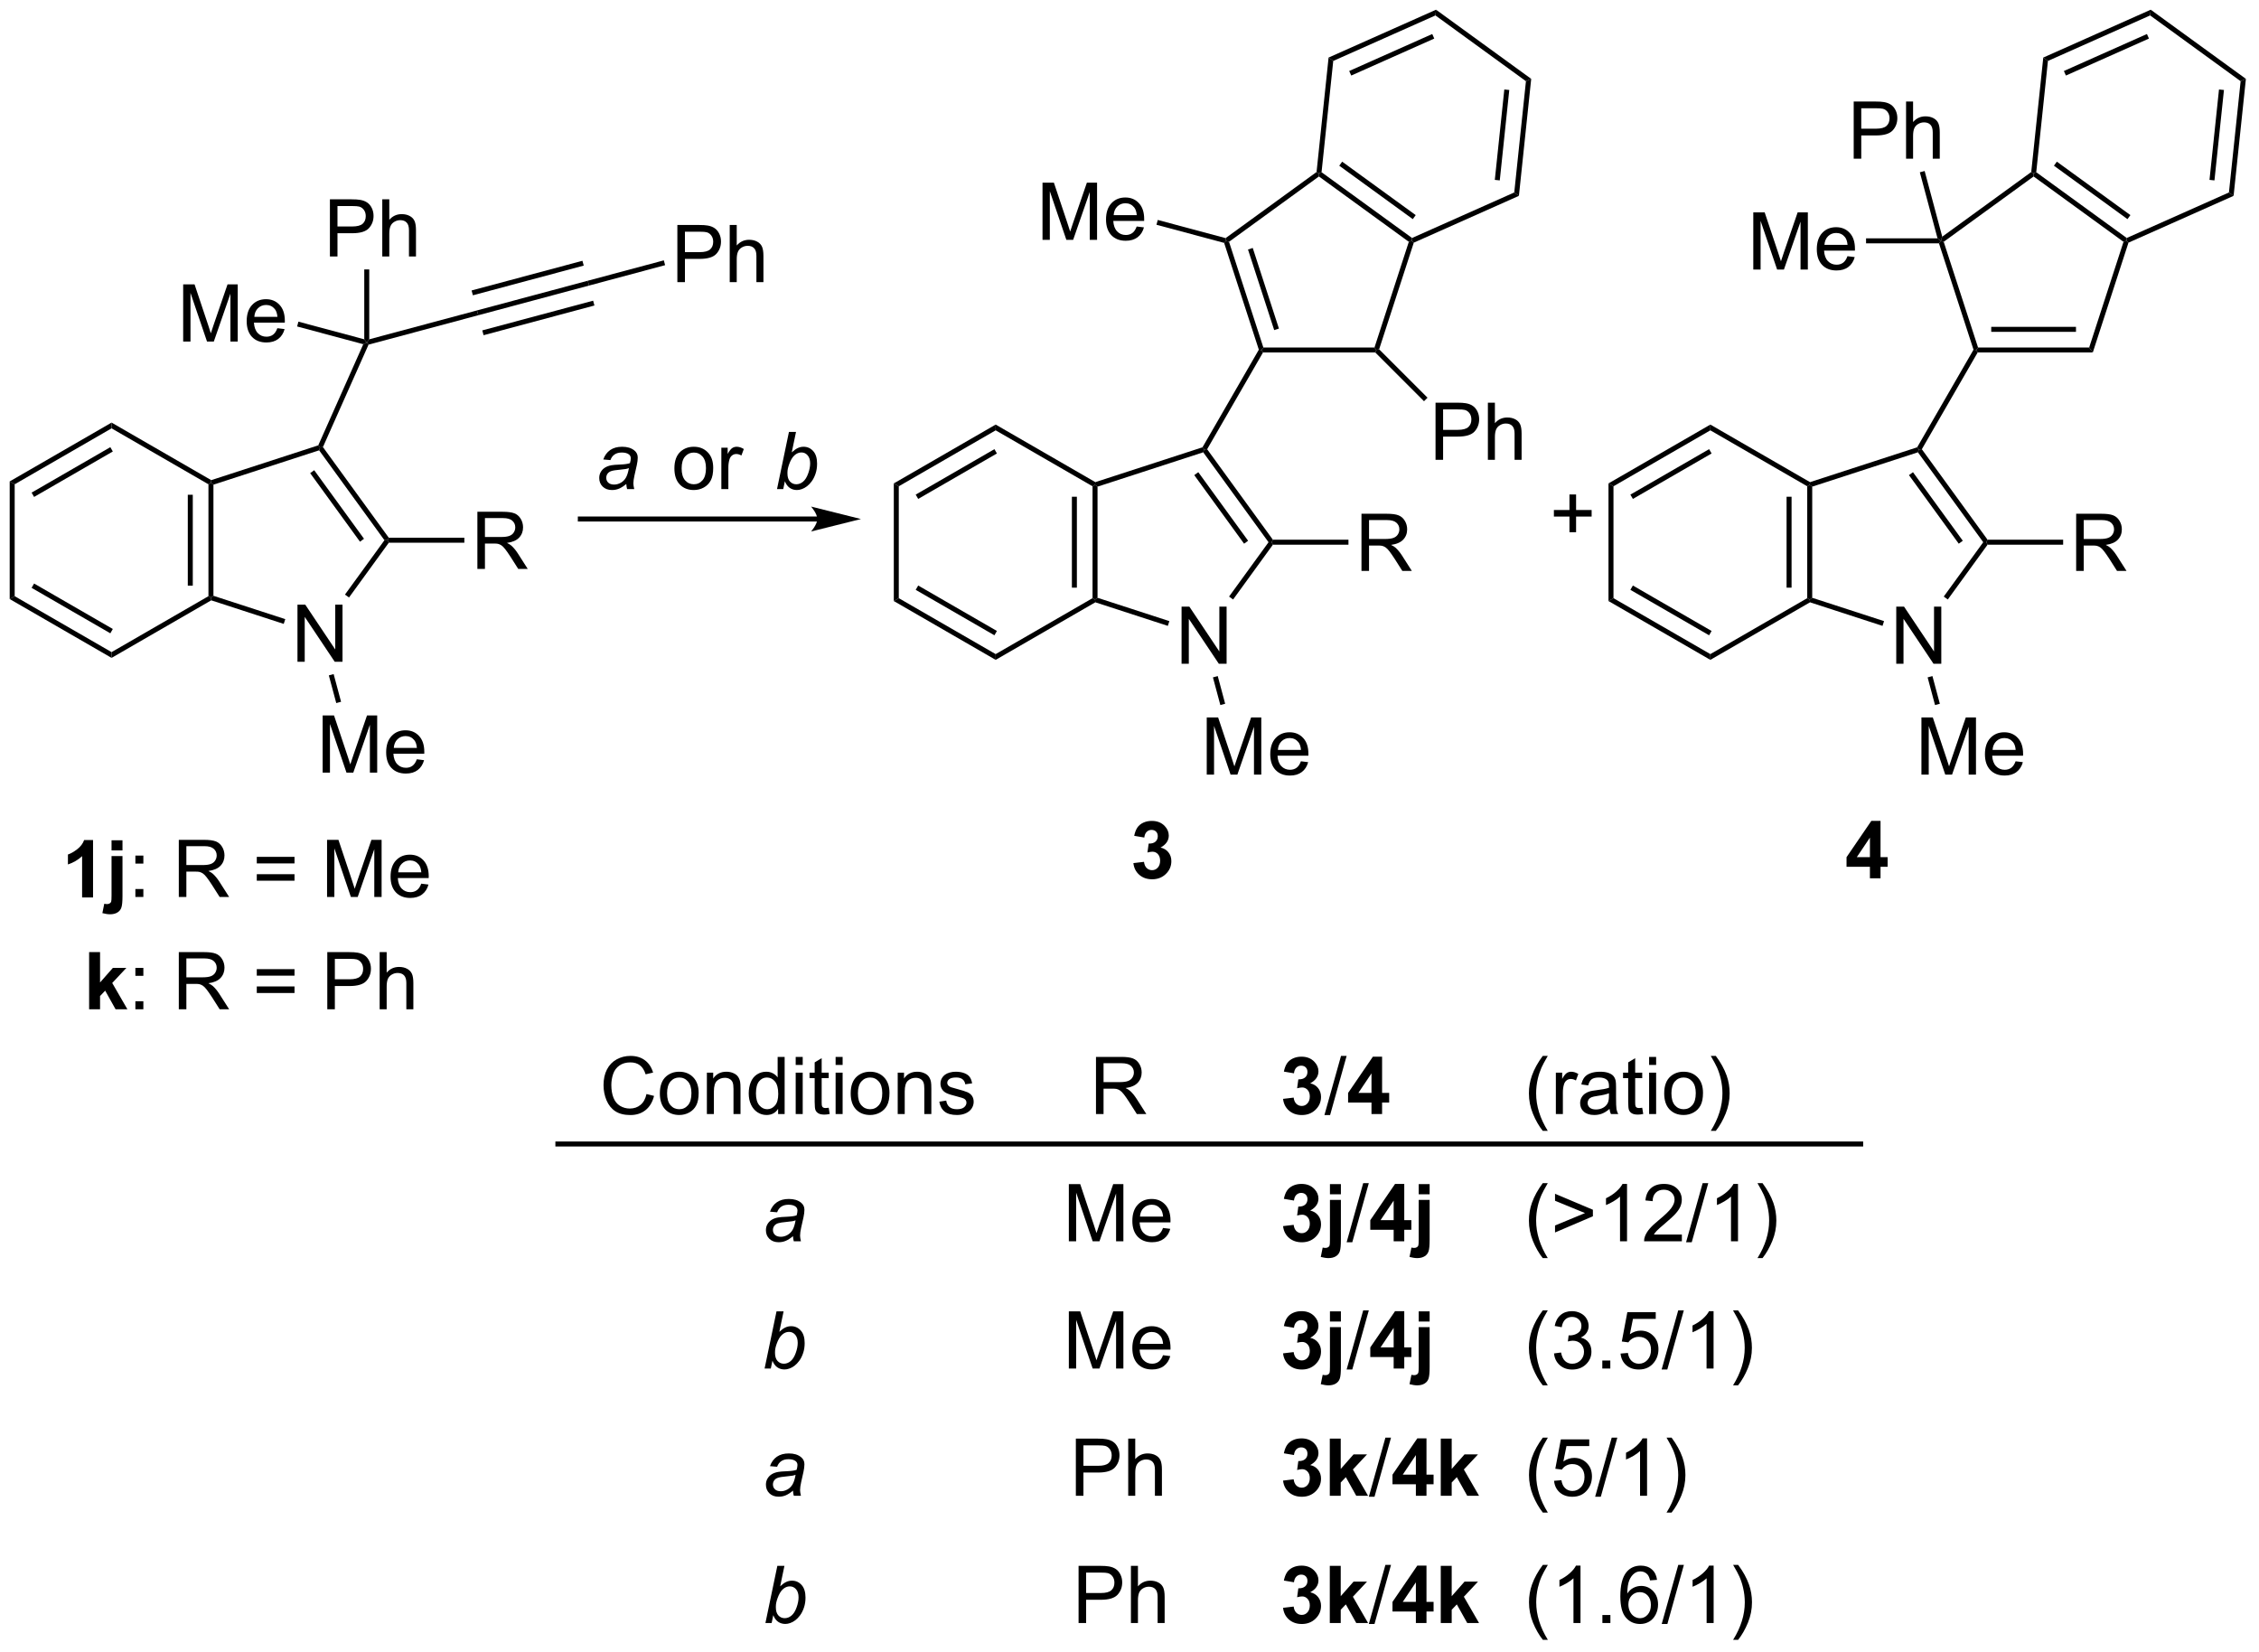 <?xml version="1.0" encoding="UTF-8"?>
<!DOCTYPE svg PUBLIC '-//W3C//DTD SVG 1.0//EN'
          'http://www.w3.org/TR/2001/REC-SVG-20010904/DTD/svg10.dtd'>
<svg stroke-dasharray="none" shape-rendering="auto" xmlns="http://www.w3.org/2000/svg" font-family="'Dialog'" text-rendering="auto" width="621" fill-opacity="1" color-interpolation="auto" color-rendering="auto" preserveAspectRatio="xMidYMid meet" font-size="12px" viewBox="0 0 621 454" fill="black" xmlns:xlink="http://www.w3.org/1999/xlink" stroke="black" image-rendering="auto" stroke-miterlimit="10" stroke-linecap="square" stroke-linejoin="miter" font-style="normal" stroke-width="1" height="454" stroke-dashoffset="0" font-weight="normal" stroke-opacity="1"
><!--Generated by the Batik Graphics2D SVG Generator--><defs id="genericDefs"
  /><g
  ><defs id="defs1"
    ><clipPath clipPathUnits="userSpaceOnUse" id="clipPath1"
      ><path d="M0.646 0.646 L233.165 0.646 L233.165 170.665 L0.646 170.665 L0.646 0.646 Z"
      /></clipPath
      ><clipPath clipPathUnits="userSpaceOnUse" id="clipPath2"
      ><path d="M-1.16 6.116 L-1.16 171.407 L224.894 171.407 L224.894 6.116 Z"
      /></clipPath
    ></defs
    ><g transform="scale(2.667,2.667) translate(-0.646,-0.646) matrix(1.029,0,0,1.029,1.839,-5.645)"
    ><path d="M8.161 96 L7.065 96 L7.065 91.862 Q6.463 92.424 5.645 92.695 L5.645 91.698 Q6.075 91.557 6.578 91.167 Q7.083 90.773 7.27 90.25 L8.161 90.25 L8.161 96 ZM10.014 91.289 L10.014 90.273 L11.11 90.273 L11.11 91.289 L10.014 91.289 ZM11.11 91.852 L11.11 95.87 Q11.11 96.664 11.006 96.99 Q10.904 97.318 10.608 97.5 Q10.313 97.685 9.858 97.685 Q9.694 97.685 9.503 97.654 Q9.313 97.625 9.095 97.568 L9.285 96.63 Q9.363 96.646 9.433 96.654 Q9.501 96.664 9.561 96.664 Q9.727 96.664 9.834 96.591 Q9.944 96.521 9.977 96.419 Q10.014 96.318 10.014 95.807 L10.014 91.852 L11.11 91.852 Z" stroke="none" clip-path="url(#clipPath2)"
    /></g
    ><g transform="matrix(2.743,0,0,2.743,3.181,-16.775)"
    ><path d="M12.408 92.651 L12.408 91.852 L13.208 91.852 L13.208 92.651 L12.408 92.651 ZM12.408 96 L12.408 95.198 L13.208 95.198 L13.208 96 L12.408 96 ZM16.76 96 L16.76 90.273 L19.299 90.273 Q20.065 90.273 20.463 90.427 Q20.861 90.581 21.099 90.971 Q21.338 91.362 21.338 91.836 Q21.338 92.445 20.942 92.865 Q20.549 93.281 19.724 93.393 Q20.026 93.539 20.182 93.68 Q20.512 93.984 20.809 94.44 L21.807 96 L20.854 96 L20.096 94.807 Q19.762 94.292 19.546 94.018 Q19.333 93.745 19.164 93.635 Q18.994 93.526 18.817 93.484 Q18.69 93.456 18.395 93.456 L17.518 93.456 L17.518 96 L16.76 96 ZM17.518 92.799 L19.145 92.799 Q19.666 92.799 19.958 92.693 Q20.252 92.586 20.403 92.349 Q20.557 92.112 20.557 91.836 Q20.557 91.43 20.26 91.169 Q19.966 90.906 19.33 90.906 L17.518 90.906 L17.518 92.799 ZM28.356 92.633 L24.575 92.633 L24.575 91.977 L28.356 91.977 L28.356 92.633 ZM28.356 94.37 L24.575 94.37 L24.575 93.713 L28.356 93.713 L28.356 94.37 ZM31.618 96 L31.618 90.273 L32.759 90.273 L34.115 94.328 Q34.303 94.893 34.389 95.174 Q34.485 94.862 34.694 94.258 L36.063 90.273 L37.084 90.273 L37.084 96 L36.352 96 L36.352 91.206 L34.688 96 L34.006 96 L32.35 91.125 L32.35 96 L31.618 96 ZM41.056 94.664 L41.782 94.753 Q41.61 95.391 41.144 95.742 Q40.681 96.094 39.959 96.094 Q39.048 96.094 38.514 95.534 Q37.983 94.971 37.983 93.961 Q37.983 92.914 38.522 92.336 Q39.061 91.758 39.92 91.758 Q40.751 91.758 41.277 92.326 Q41.806 92.891 41.806 93.917 Q41.806 93.979 41.803 94.104 L38.709 94.104 Q38.748 94.789 39.095 95.154 Q39.444 95.516 39.962 95.516 Q40.35 95.516 40.623 95.312 Q40.897 95.109 41.056 94.664 ZM38.748 93.526 L41.063 93.526 Q41.016 93.003 40.798 92.742 Q40.462 92.336 39.928 92.336 Q39.444 92.336 39.113 92.662 Q38.782 92.984 38.748 93.526 Z" stroke="none" clip-path="url(#clipPath2)"
    /></g
    ><g transform="matrix(2.743,0,0,2.743,3.181,-16.775)"
    ><path d="M7.772 107.25 L7.772 101.523 L8.868 101.523 L8.868 104.562 L10.155 103.102 L11.506 103.102 L10.087 104.617 L11.608 107.25 L10.423 107.25 L9.381 105.385 L8.868 105.922 L8.868 107.25 L7.772 107.25 Z" stroke="none" clip-path="url(#clipPath2)"
    /></g
    ><g transform="matrix(2.743,0,0,2.743,3.181,-16.775)"
    ><path d="M12.408 103.901 L12.408 103.102 L13.208 103.102 L13.208 103.901 L12.408 103.901 ZM12.408 107.25 L12.408 106.448 L13.208 106.448 L13.208 107.25 L12.408 107.25 ZM16.76 107.25 L16.76 101.523 L19.299 101.523 Q20.065 101.523 20.463 101.677 Q20.861 101.831 21.099 102.221 Q21.338 102.612 21.338 103.086 Q21.338 103.695 20.942 104.115 Q20.549 104.531 19.724 104.643 Q20.026 104.789 20.182 104.93 Q20.512 105.234 20.809 105.69 L21.807 107.25 L20.854 107.25 L20.096 106.057 Q19.762 105.542 19.546 105.268 Q19.333 104.995 19.164 104.885 Q18.994 104.776 18.817 104.734 Q18.69 104.706 18.395 104.706 L17.518 104.706 L17.518 107.25 L16.76 107.25 ZM17.518 104.049 L19.145 104.049 Q19.666 104.049 19.958 103.943 Q20.252 103.836 20.403 103.599 Q20.557 103.362 20.557 103.086 Q20.557 102.68 20.26 102.419 Q19.966 102.156 19.33 102.156 L17.518 102.156 L17.518 104.049 ZM28.356 103.883 L24.575 103.883 L24.575 103.227 L28.356 103.227 L28.356 103.883 ZM28.356 105.62 L24.575 105.62 L24.575 104.963 L28.356 104.963 L28.356 105.62 ZM31.641 107.25 L31.641 101.523 L33.803 101.523 Q34.373 101.523 34.673 101.578 Q35.095 101.648 35.378 101.846 Q35.665 102.042 35.839 102.398 Q36.014 102.753 36.014 103.18 Q36.014 103.909 35.548 104.417 Q35.084 104.922 33.868 104.922 L32.399 104.922 L32.399 107.25 L31.641 107.25 ZM32.399 104.245 L33.881 104.245 Q34.615 104.245 34.923 103.971 Q35.233 103.698 35.233 103.203 Q35.233 102.844 35.05 102.588 Q34.868 102.331 34.571 102.25 Q34.381 102.198 33.865 102.198 L32.399 102.198 L32.399 104.245 ZM36.889 107.25 L36.889 101.523 L37.592 101.523 L37.592 103.578 Q38.084 103.008 38.834 103.008 Q39.295 103.008 39.634 103.19 Q39.975 103.37 40.121 103.69 Q40.266 104.01 40.266 104.62 L40.266 107.25 L39.563 107.25 L39.563 104.62 Q39.563 104.094 39.334 103.854 Q39.108 103.612 38.688 103.612 Q38.376 103.612 38.1 103.776 Q37.826 103.938 37.709 104.216 Q37.592 104.492 37.592 104.979 L37.592 107.25 L36.889 107.25 Z" stroke="none" clip-path="url(#clipPath2)"
    /></g
    ><g transform="matrix(2.743,0,0,2.743,3.181,-16.775)"
    ><path d="M10.022 48.461 L10.022 49.039 L0.312 54.644 L-0.188 54.356 ZM9.897 50.924 L2.007 55.479 L2.257 55.912 L10.147 51.357 Z" stroke="none" clip-path="url(#clipPath2)"
    /></g
    ><g transform="matrix(2.743,0,0,2.743,3.181,-16.775)"
    ><path d="M-0.188 54.356 L0.312 54.644 L0.312 65.856 L-0.188 66.144 Z" stroke="none" clip-path="url(#clipPath2)"
    /></g
    ><g transform="matrix(2.743,0,0,2.743,3.181,-16.775)"
    ><path d="M-0.188 66.144 L0.312 65.856 L10.022 71.461 L10.022 72.039 ZM2.007 65.021 L9.897 69.576 L10.147 69.143 L2.257 64.588 Z" stroke="none" clip-path="url(#clipPath2)"
    /></g
    ><g transform="matrix(2.743,0,0,2.743,3.181,-16.775)"
    ><path d="M10.022 72.039 L10.022 71.461 L19.731 65.856 L19.981 66 L20.01 66.272 Z" stroke="none" clip-path="url(#clipPath2)"
    /></g
    ><g transform="matrix(2.743,0,0,2.743,3.181,-16.775)"
    ><path d="M20.231 65.818 L19.981 66 L19.731 65.856 L19.731 54.644 L19.981 54.5 L20.231 54.682 ZM18.161 64.805 L18.161 55.695 L17.661 55.695 L17.661 64.805 Z" stroke="none" clip-path="url(#clipPath2)"
    /></g
    ><g transform="matrix(2.743,0,0,2.743,3.181,-16.775)"
    ><path d="M20.01 54.228 L19.981 54.5 L19.731 54.644 L10.022 49.039 L10.022 48.461 Z" stroke="none" clip-path="url(#clipPath2)"
    /></g
    ><g transform="matrix(2.743,0,0,2.743,3.181,-16.775)"
    ><path d="M28.653 72.429 L28.653 66.702 L29.431 66.702 L32.439 71.197 L32.439 66.702 L33.166 66.702 L33.166 72.429 L32.387 72.429 L29.379 67.929 L29.379 72.429 L28.653 72.429 Z" stroke="none" clip-path="url(#clipPath2)"
    /></g
    ><g transform="matrix(2.743,0,0,2.743,3.181,-16.775)"
    ><path d="M20.01 66.272 L19.981 66 L20.231 65.818 L27.43 68.157 L27.275 68.633 Z" stroke="none" clip-path="url(#clipPath2)"
    /></g
    ><g transform="matrix(2.743,0,0,2.743,3.181,-16.775)"
    ><path d="M33.818 65.988 L33.413 65.695 L37.369 60.25 L37.678 60.25 L37.805 60.5 Z" stroke="none" clip-path="url(#clipPath2)"
    /></g
    ><g transform="matrix(2.743,0,0,2.743,3.181,-16.775)"
    ><path d="M37.805 60 L37.678 60.25 L37.369 60.25 L30.823 51.24 L30.918 50.946 L31.205 50.916 ZM35.321 60.103 L30.33 53.233 L29.925 53.527 L34.917 60.397 Z" stroke="none" clip-path="url(#clipPath2)"
    /></g
    ><g transform="matrix(2.743,0,0,2.743,3.181,-16.775)"
    ><path d="M30.735 50.743 L30.918 50.946 L30.823 51.24 L20.231 54.682 L19.981 54.5 L20.01 54.228 Z" stroke="none" clip-path="url(#clipPath2)"
    /></g
    ><g transform="matrix(2.743,0,0,2.743,3.181,-16.775)"
    ><path d="M31.176 83.537 L31.176 77.81 L32.317 77.81 L33.673 81.865 Q33.861 82.43 33.947 82.711 Q34.043 82.399 34.252 81.795 L35.621 77.81 L36.642 77.81 L36.642 83.537 L35.91 83.537 L35.91 78.743 L34.246 83.537 L33.564 83.537 L31.908 78.662 L31.908 83.537 L31.176 83.537 ZM40.613 82.201 L41.34 82.289 Q41.168 82.927 40.702 83.279 Q40.238 83.63 39.517 83.63 Q38.606 83.63 38.072 83.071 Q37.541 82.508 37.541 81.498 Q37.541 80.451 38.08 79.873 Q38.619 79.295 39.478 79.295 Q40.309 79.295 40.835 79.862 Q41.363 80.427 41.363 81.454 Q41.363 81.516 41.361 81.641 L38.267 81.641 Q38.306 82.326 38.653 82.69 Q39.002 83.052 39.52 83.052 Q39.908 83.052 40.181 82.849 Q40.455 82.646 40.613 82.201 ZM38.306 81.063 L40.621 81.063 Q40.574 80.539 40.356 80.279 Q40.02 79.873 39.486 79.873 Q39.002 79.873 38.671 80.198 Q38.34 80.521 38.306 81.063 Z" stroke="none" clip-path="url(#clipPath2)"
    /></g
    ><g transform="matrix(2.743,0,0,2.743,3.181,-16.775)"
    ><path d="M31.796 73.793 L32.278 73.664 L33.022 76.438 L32.539 76.567 Z" stroke="none" clip-path="url(#clipPath2)"
    /></g
    ><g transform="matrix(2.743,0,0,2.743,3.181,-16.775)"
    ><path d="M35.248 40.606 L35.596 40.441 L35.776 40.651 L31.205 50.916 L30.918 50.946 L30.735 50.743 Z" stroke="none" clip-path="url(#clipPath2)"
    /></g
    ><g transform="matrix(2.743,0,0,2.743,3.181,-16.775)"
    ><path d="M35.776 40.651 L35.596 40.441 L35.846 40.115 L46.639 37.223 L46.769 37.706 Z" stroke="none" clip-path="url(#clipPath2)"
    /></g
    ><g transform="matrix(2.743,0,0,2.743,3.181,-16.775)"
    ><path d="M46.769 37.706 L46.639 37.223 L57.747 34.246 L57.877 34.729 ZM46.233 35.706 L57.341 32.73 L57.212 32.247 L46.103 35.223 ZM47.304 39.705 L58.413 36.729 L58.283 36.246 L47.175 39.222 Z" stroke="none" clip-path="url(#clipPath2)"
    /></g
    ><g transform="matrix(2.743,0,0,2.743,3.181,-16.775)"
    ><path d="M66.725 34.386 L66.725 28.66 L68.886 28.66 Q69.457 28.66 69.756 28.714 Q70.178 28.785 70.462 28.983 Q70.748 29.178 70.923 29.535 Q71.097 29.889 71.097 30.316 Q71.097 31.045 70.631 31.553 Q70.168 32.058 68.951 32.058 L67.483 32.058 L67.483 34.386 L66.725 34.386 ZM67.483 31.381 L68.965 31.381 Q69.699 31.381 70.006 31.108 Q70.316 30.834 70.316 30.339 Q70.316 29.98 70.134 29.725 Q69.951 29.467 69.655 29.386 Q69.465 29.334 68.949 29.334 L67.483 29.334 L67.483 31.381 ZM71.972 34.386 L71.972 28.66 L72.675 28.66 L72.675 30.714 Q73.168 30.144 73.918 30.144 Q74.379 30.144 74.717 30.326 Q75.058 30.506 75.204 30.826 Q75.35 31.147 75.35 31.756 L75.35 34.386 L74.647 34.386 L74.647 31.756 Q74.647 31.23 74.418 30.991 Q74.191 30.748 73.772 30.748 Q73.459 30.748 73.183 30.912 Q72.91 31.074 72.793 31.352 Q72.675 31.628 72.675 32.115 L72.675 34.386 L71.972 34.386 Z" stroke="none" clip-path="url(#clipPath2)"
    /></g
    ><g transform="matrix(2.743,0,0,2.743,3.181,-16.775)"
    ><path d="M57.877 34.729 L57.747 34.246 L65.368 32.204 L65.497 32.687 Z" stroke="none" clip-path="url(#clipPath2)"
    /></g
    ><g transform="matrix(2.743,0,0,2.743,3.181,-16.775)"
    ><path d="M17.198 40.339 L17.198 34.612 L18.339 34.612 L19.696 38.667 Q19.883 39.232 19.969 39.514 Q20.066 39.201 20.274 38.597 L21.644 34.612 L22.665 34.612 L22.665 40.339 L21.933 40.339 L21.933 35.545 L20.269 40.339 L19.587 40.339 L17.93 35.464 L17.93 40.339 L17.198 40.339 ZM26.636 39.003 L27.363 39.092 Q27.191 39.73 26.725 40.081 Q26.261 40.433 25.54 40.433 Q24.628 40.433 24.094 39.873 Q23.563 39.31 23.563 38.3 Q23.563 37.253 24.102 36.675 Q24.641 36.097 25.501 36.097 Q26.331 36.097 26.857 36.665 Q27.386 37.23 27.386 38.256 Q27.386 38.318 27.383 38.443 L24.29 38.443 Q24.329 39.128 24.675 39.493 Q25.024 39.855 25.542 39.855 Q25.93 39.855 26.204 39.652 Q26.477 39.449 26.636 39.003 ZM24.329 37.865 L26.644 37.865 Q26.597 37.342 26.378 37.081 Q26.042 36.675 25.508 36.675 Q25.024 36.675 24.693 37.001 Q24.363 37.324 24.329 37.865 Z" stroke="none" clip-path="url(#clipPath2)"
    /></g
    ><g transform="matrix(2.743,0,0,2.743,3.181,-16.775)"
    ><path d="M35.346 40.115 L35.596 40.441 L35.248 40.606 L28.618 38.83 L28.747 38.347 Z" stroke="none" clip-path="url(#clipPath2)"
    /></g
    ><g transform="matrix(2.743,0,0,2.743,3.181,-16.775)"
    ><path d="M31.904 31.816 L31.904 26.089 L34.066 26.089 Q34.636 26.089 34.935 26.144 Q35.357 26.214 35.641 26.412 Q35.928 26.607 36.102 26.964 Q36.277 27.318 36.277 27.745 Q36.277 28.474 35.81 28.982 Q35.347 29.487 34.131 29.487 L32.662 29.487 L32.662 31.816 L31.904 31.816 ZM32.662 28.81 L34.144 28.81 Q34.878 28.81 35.185 28.537 Q35.495 28.263 35.495 27.769 Q35.495 27.409 35.313 27.154 Q35.131 26.896 34.834 26.816 Q34.644 26.763 34.128 26.763 L32.662 26.763 L32.662 28.81 ZM37.152 31.816 L37.152 26.089 L37.855 26.089 L37.855 28.144 Q38.347 27.573 39.097 27.573 Q39.558 27.573 39.897 27.756 Q40.238 27.935 40.383 28.256 Q40.529 28.576 40.529 29.185 L40.529 31.816 L39.826 31.816 L39.826 29.185 Q39.826 28.659 39.597 28.42 Q39.37 28.177 38.951 28.177 Q38.639 28.177 38.363 28.341 Q38.089 28.503 37.972 28.782 Q37.855 29.058 37.855 29.545 L37.855 31.816 L37.152 31.816 Z" stroke="none" clip-path="url(#clipPath2)"
    /></g
    ><g transform="matrix(2.743,0,0,2.743,3.181,-16.775)"
    ><path d="M35.846 40.115 L35.596 40.441 L35.346 40.115 L35.346 33.115 L35.846 33.115 Z" stroke="none" clip-path="url(#clipPath2)"
    /></g
    ><g transform="matrix(2.743,0,0,2.743,3.181,-16.775)"
    ><path d="M46.683 63.125 L46.683 57.398 L49.222 57.398 Q49.988 57.398 50.386 57.552 Q50.785 57.706 51.022 58.096 Q51.261 58.487 51.261 58.961 Q51.261 59.57 50.865 59.99 Q50.472 60.406 49.647 60.518 Q49.949 60.664 50.105 60.805 Q50.436 61.109 50.733 61.565 L51.73 63.125 L50.777 63.125 L50.019 61.932 Q49.686 61.417 49.469 61.143 Q49.256 60.87 49.087 60.76 Q48.917 60.651 48.74 60.609 Q48.613 60.581 48.318 60.581 L47.441 60.581 L47.441 63.125 L46.683 63.125 ZM47.441 59.925 L49.068 59.925 Q49.589 59.925 49.881 59.818 Q50.175 59.711 50.326 59.474 Q50.48 59.237 50.48 58.961 Q50.48 58.555 50.183 58.294 Q49.889 58.031 49.253 58.031 L47.441 58.031 L47.441 59.925 Z" stroke="none" clip-path="url(#clipPath2)"
    /></g
    ><g transform="matrix(2.743,0,0,2.743,3.181,-16.775)"
    ><path d="M37.805 60.5 L37.678 60.25 L37.805 60 L45.378 60 L45.378 60.5 Z" stroke="none" clip-path="url(#clipPath2)"
    /></g
    ><g transform="matrix(2.743,0,0,2.743,3.181,-16.775)"
    ><path d="M98.625 48.66 L98.625 49.238 L88.916 54.843 L88.416 54.555 ZM98.5 51.123 L90.611 55.678 L90.861 56.111 L98.75 51.556 Z" stroke="none" clip-path="url(#clipPath2)"
    /></g
    ><g transform="matrix(2.743,0,0,2.743,3.181,-16.775)"
    ><path d="M88.416 54.555 L88.916 54.843 L88.916 66.055 L88.416 66.344 Z" stroke="none" clip-path="url(#clipPath2)"
    /></g
    ><g transform="matrix(2.743,0,0,2.743,3.181,-16.775)"
    ><path d="M88.416 66.344 L88.916 66.055 L98.625 71.66 L98.625 72.238 ZM90.611 65.221 L98.5 69.775 L98.75 69.342 L90.861 64.787 Z" stroke="none" clip-path="url(#clipPath2)"
    /></g
    ><g transform="matrix(2.743,0,0,2.743,3.181,-16.775)"
    ><path d="M98.625 72.238 L98.625 71.66 L108.334 66.055 L108.584 66.199 L108.613 66.471 Z" stroke="none" clip-path="url(#clipPath2)"
    /></g
    ><g transform="matrix(2.743,0,0,2.743,3.181,-16.775)"
    ><path d="M108.834 66.017 L108.584 66.199 L108.334 66.055 L108.334 54.843 L108.584 54.699 L108.834 54.881 ZM106.764 65.004 L106.764 55.894 L106.264 55.894 L106.264 65.004 Z" stroke="none" clip-path="url(#clipPath2)"
    /></g
    ><g transform="matrix(2.743,0,0,2.743,3.181,-16.775)"
    ><path d="M108.613 54.427 L108.584 54.699 L108.334 54.843 L98.625 49.238 L98.625 48.66 Z" stroke="none" clip-path="url(#clipPath2)"
    /></g
    ><g transform="matrix(2.743,0,0,2.743,3.181,-16.775)"
    ><path d="M117.256 72.628 L117.256 66.901 L118.034 66.901 L121.042 71.396 L121.042 66.901 L121.769 66.901 L121.769 72.628 L120.99 72.628 L117.982 68.128 L117.982 72.628 L117.256 72.628 Z" stroke="none" clip-path="url(#clipPath2)"
    /></g
    ><g transform="matrix(2.743,0,0,2.743,3.181,-16.775)"
    ><path d="M108.613 66.471 L108.584 66.199 L108.834 66.017 L116.033 68.356 L115.879 68.832 Z" stroke="none" clip-path="url(#clipPath2)"
    /></g
    ><g transform="matrix(2.743,0,0,2.743,3.181,-16.775)"
    ><path d="M122.421 66.188 L122.016 65.894 L125.972 60.449 L126.281 60.449 L126.408 60.699 Z" stroke="none" clip-path="url(#clipPath2)"
    /></g
    ><g transform="matrix(2.743,0,0,2.743,3.181,-16.775)"
    ><path d="M126.408 60.199 L126.281 60.449 L125.972 60.449 L119.426 51.439 L119.521 51.145 L119.819 51.13 ZM123.925 60.302 L118.933 53.432 L118.528 53.726 L123.52 60.596 Z" stroke="none" clip-path="url(#clipPath2)"
    /></g
    ><g transform="matrix(2.743,0,0,2.743,3.181,-16.775)"
    ><path d="M119.353 50.937 L119.521 51.145 L119.426 51.439 L108.834 54.881 L108.584 54.699 L108.613 54.427 Z" stroke="none" clip-path="url(#clipPath2)"
    /></g
    ><g transform="matrix(2.743,0,0,2.743,3.181,-16.775)"
    ><path d="M119.779 83.736 L119.779 78.009 L120.92 78.009 L122.276 82.064 Q122.464 82.629 122.55 82.91 Q122.646 82.598 122.855 81.994 L124.224 78.009 L125.245 78.009 L125.245 83.736 L124.513 83.736 L124.513 78.942 L122.849 83.736 L122.167 83.736 L120.511 78.861 L120.511 83.736 L119.779 83.736 ZM129.217 82.4 L129.943 82.489 Q129.771 83.127 129.305 83.478 Q128.842 83.83 128.12 83.83 Q127.209 83.83 126.675 83.27 Q126.144 82.707 126.144 81.697 Q126.144 80.65 126.683 80.072 Q127.222 79.494 128.081 79.494 Q128.912 79.494 129.438 80.061 Q129.967 80.627 129.967 81.653 Q129.967 81.715 129.964 81.84 L126.87 81.84 Q126.909 82.525 127.256 82.89 Q127.605 83.252 128.123 83.252 Q128.511 83.252 128.784 83.049 Q129.058 82.845 129.217 82.4 ZM126.909 81.262 L129.224 81.262 Q129.178 80.739 128.959 80.478 Q128.623 80.072 128.089 80.072 Q127.605 80.072 127.274 80.397 Q126.943 80.72 126.909 81.262 Z" stroke="none" clip-path="url(#clipPath2)"
    /></g
    ><g transform="matrix(2.743,0,0,2.743,3.181,-16.775)"
    ><path d="M120.399 73.993 L120.882 73.863 L121.625 76.637 L121.142 76.766 Z" stroke="none" clip-path="url(#clipPath2)"
    /></g
    ><g transform="matrix(2.743,0,0,2.743,3.181,-16.775)"
    ><path d="M124.999 41.157 L125.271 41.186 L125.416 41.436 L119.819 51.13 L119.521 51.145 L119.353 50.937 Z" stroke="none" clip-path="url(#clipPath2)"
    /></g
    ><g transform="matrix(2.743,0,0,2.743,3.181,-16.775)"
    ><path d="M125.416 41.436 L125.271 41.186 L125.453 40.936 L136.59 40.936 L136.771 41.186 L136.668 41.436 Z" stroke="none" clip-path="url(#clipPath2)"
    /></g
    ><g transform="matrix(2.743,0,0,2.743,3.181,-16.775)"
    ><path d="M137.056 41.118 L136.771 41.186 L136.59 40.936 L140.031 30.345 L140.325 30.249 L140.529 30.432 Z" stroke="none" clip-path="url(#clipPath2)"
    /></g
    ><g transform="matrix(2.743,0,0,2.743,3.181,-16.775)"
    ><path d="M140.355 29.962 L140.325 30.249 L140.031 30.345 L131.021 23.799 L131.021 23.489 L131.285 23.372 ZM140.722 27.67 L133.352 22.315 L133.058 22.72 L140.428 28.074 Z" stroke="none" clip-path="url(#clipPath2)"
    /></g
    ><g transform="matrix(2.743,0,0,2.743,3.181,-16.775)"
    ><path d="M130.784 23.353 L131.021 23.489 L131.021 23.799 L122.012 30.345 L121.718 30.249 L121.667 29.977 Z" stroke="none" clip-path="url(#clipPath2)"
    /></g
    ><g transform="matrix(2.743,0,0,2.743,3.181,-16.775)"
    ><path d="M121.522 30.455 L121.718 30.249 L122.012 30.345 L125.453 40.936 L125.271 41.186 L124.999 41.157 ZM123.913 31.117 L126.538 39.193 L127.013 39.039 L124.389 30.962 Z" stroke="none" clip-path="url(#clipPath2)"
    /></g
    ><g transform="matrix(2.743,0,0,2.743,3.181,-16.775)"
    ><path d="M140.529 30.432 L140.325 30.249 L140.355 29.962 L150.597 25.402 L151.064 25.741 Z" stroke="none" clip-path="url(#clipPath2)"
    /></g
    ><g transform="matrix(2.743,0,0,2.743,3.181,-16.775)"
    ><path d="M151.064 25.741 L150.597 25.402 L151.769 14.252 L152.297 14.017 ZM149.146 24.193 L150.098 15.133 L149.601 15.081 L148.649 24.14 Z" stroke="none" clip-path="url(#clipPath2)"
    /></g
    ><g transform="matrix(2.743,0,0,2.743,3.181,-16.775)"
    ><path d="M152.297 14.017 L151.769 14.252 L142.699 7.662 L142.759 7.088 Z" stroke="none" clip-path="url(#clipPath2)"
    /></g
    ><g transform="matrix(2.743,0,0,2.743,3.181,-16.775)"
    ><path d="M142.759 7.088 L142.699 7.662 L132.457 12.222 L131.99 11.883 ZM142.378 9.524 L134.056 13.229 L134.259 13.686 L142.581 9.98 Z" stroke="none" clip-path="url(#clipPath2)"
    /></g
    ><g transform="matrix(2.743,0,0,2.743,3.181,-16.775)"
    ><path d="M131.99 11.883 L132.457 12.222 L131.285 23.372 L131.021 23.489 L130.784 23.353 Z" stroke="none" clip-path="url(#clipPath2)"
    /></g
    ><g transform="matrix(2.743,0,0,2.743,3.181,-16.775)"
    ><path d="M142.708 52.193 L142.708 46.466 L144.869 46.466 Q145.44 46.466 145.739 46.521 Q146.161 46.591 146.445 46.789 Q146.731 46.985 146.906 47.341 Q147.08 47.696 147.08 48.123 Q147.08 48.852 146.614 49.36 Q146.151 49.865 144.934 49.865 L143.466 49.865 L143.466 52.193 L142.708 52.193 ZM143.466 49.188 L144.947 49.188 Q145.682 49.188 145.989 48.914 Q146.299 48.641 146.299 48.146 Q146.299 47.787 146.117 47.531 Q145.934 47.274 145.638 47.193 Q145.447 47.141 144.932 47.141 L143.466 47.141 L143.466 49.188 ZM147.955 52.193 L147.955 46.466 L148.658 46.466 L148.658 48.521 Q149.151 47.951 149.901 47.951 Q150.362 47.951 150.7 48.133 Q151.041 48.313 151.187 48.633 Q151.333 48.953 151.333 49.563 L151.333 52.193 L150.63 52.193 L150.63 49.563 Q150.63 49.037 150.401 48.797 Q150.174 48.555 149.755 48.555 Q149.442 48.555 149.166 48.719 Q148.893 48.88 148.776 49.159 Q148.658 49.435 148.658 49.922 L148.658 52.193 L147.955 52.193 Z" stroke="none" clip-path="url(#clipPath2)"
    /></g
    ><g transform="matrix(2.743,0,0,2.743,3.181,-16.775)"
    ><path d="M136.668 41.436 L136.771 41.186 L137.056 41.118 L141.906 45.968 L141.553 46.321 Z" stroke="none" clip-path="url(#clipPath2)"
    /></g
    ><g transform="matrix(2.743,0,0,2.743,3.181,-16.775)"
    ><path d="M103.32 30.148 L103.32 24.421 L104.461 24.421 L105.818 28.476 Q106.005 29.041 106.091 29.322 Q106.188 29.01 106.396 28.405 L107.766 24.421 L108.787 24.421 L108.787 30.148 L108.055 30.148 L108.055 25.353 L106.391 30.148 L105.709 30.148 L104.052 25.273 L104.052 30.148 L103.32 30.148 ZM112.758 28.812 L113.485 28.9 Q113.313 29.538 112.847 29.89 Q112.383 30.241 111.662 30.241 Q110.75 30.241 110.216 29.681 Q109.685 29.119 109.685 28.108 Q109.685 27.062 110.224 26.483 Q110.763 25.905 111.623 25.905 Q112.453 25.905 112.979 26.473 Q113.508 27.038 113.508 28.064 Q113.508 28.127 113.505 28.252 L110.412 28.252 Q110.451 28.937 110.797 29.301 Q111.146 29.663 111.664 29.663 Q112.052 29.663 112.326 29.46 Q112.599 29.257 112.758 28.812 ZM110.451 27.674 L112.766 27.674 Q112.719 27.15 112.5 26.89 Q112.164 26.483 111.63 26.483 Q111.146 26.483 110.815 26.809 Q110.485 27.132 110.451 27.674 Z" stroke="none" clip-path="url(#clipPath2)"
    /></g
    ><g transform="matrix(2.743,0,0,2.743,3.181,-16.775)"
    ><path d="M121.667 29.977 L121.718 30.249 L121.522 30.455 L114.74 28.638 L114.869 28.155 Z" stroke="none" clip-path="url(#clipPath2)"
    /></g
    ><g transform="matrix(2.743,0,0,2.743,3.181,-16.775)"
    ><path d="M135.286 63.324 L135.286 57.597 L137.825 57.597 Q138.591 57.597 138.989 57.751 Q139.388 57.905 139.625 58.295 Q139.864 58.686 139.864 59.16 Q139.864 59.769 139.469 60.189 Q139.075 60.605 138.25 60.717 Q138.552 60.863 138.708 61.004 Q139.039 61.309 139.336 61.764 L140.333 63.324 L139.38 63.324 L138.622 62.131 Q138.289 61.616 138.073 61.342 Q137.859 61.069 137.69 60.959 Q137.521 60.85 137.344 60.809 Q137.216 60.78 136.922 60.78 L136.044 60.78 L136.044 63.324 L135.286 63.324 ZM136.044 60.124 L137.672 60.124 Q138.192 60.124 138.484 60.017 Q138.778 59.91 138.929 59.673 Q139.083 59.436 139.083 59.16 Q139.083 58.754 138.786 58.493 Q138.492 58.23 137.857 58.23 L136.044 58.23 L136.044 60.124 Z" stroke="none" clip-path="url(#clipPath2)"
    /></g
    ><g transform="matrix(2.743,0,0,2.743,3.181,-16.775)"
    ><path d="M126.408 60.699 L126.281 60.449 L126.408 60.199 L133.981 60.199 L133.981 60.699 Z" stroke="none" clip-path="url(#clipPath2)"
    /></g
    ><g transform="matrix(2.743,0,0,2.743,3.181,-16.775)"
    ><path d="M170.25 48.66 L170.25 49.238 L160.541 54.843 L160.041 54.555 ZM170.125 51.123 L162.236 55.678 L162.486 56.111 L170.375 51.556 Z" stroke="none" clip-path="url(#clipPath2)"
    /></g
    ><g transform="matrix(2.743,0,0,2.743,3.181,-16.775)"
    ><path d="M160.041 54.555 L160.541 54.843 L160.541 66.055 L160.041 66.344 Z" stroke="none" clip-path="url(#clipPath2)"
    /></g
    ><g transform="matrix(2.743,0,0,2.743,3.181,-16.775)"
    ><path d="M160.041 66.344 L160.541 66.055 L170.25 71.66 L170.25 72.238 ZM162.236 65.221 L170.125 69.775 L170.375 69.342 L162.486 64.787 Z" stroke="none" clip-path="url(#clipPath2)"
    /></g
    ><g transform="matrix(2.743,0,0,2.743,3.181,-16.775)"
    ><path d="M170.25 72.238 L170.25 71.66 L179.959 66.055 L180.209 66.199 L180.238 66.471 Z" stroke="none" clip-path="url(#clipPath2)"
    /></g
    ><g transform="matrix(2.743,0,0,2.743,3.181,-16.775)"
    ><path d="M180.459 66.017 L180.209 66.199 L179.959 66.055 L179.959 54.843 L180.209 54.699 L180.459 54.881 ZM178.389 65.004 L178.389 55.894 L177.889 55.894 L177.889 65.004 Z" stroke="none" clip-path="url(#clipPath2)"
    /></g
    ><g transform="matrix(2.743,0,0,2.743,3.181,-16.775)"
    ><path d="M180.238 54.427 L180.209 54.699 L179.959 54.843 L170.25 49.238 L170.25 48.66 Z" stroke="none" clip-path="url(#clipPath2)"
    /></g
    ><g transform="matrix(2.743,0,0,2.743,3.181,-16.775)"
    ><path d="M188.881 72.628 L188.881 66.901 L189.659 66.901 L192.667 71.396 L192.667 66.901 L193.394 66.901 L193.394 72.628 L192.615 72.628 L189.607 68.128 L189.607 72.628 L188.881 72.628 Z" stroke="none" clip-path="url(#clipPath2)"
    /></g
    ><g transform="matrix(2.743,0,0,2.743,3.181,-16.775)"
    ><path d="M180.238 66.471 L180.209 66.199 L180.459 66.017 L187.658 68.356 L187.504 68.832 Z" stroke="none" clip-path="url(#clipPath2)"
    /></g
    ><g transform="matrix(2.743,0,0,2.743,3.181,-16.775)"
    ><path d="M194.046 66.188 L193.641 65.894 L197.597 60.449 L197.906 60.449 L198.033 60.699 Z" stroke="none" clip-path="url(#clipPath2)"
    /></g
    ><g transform="matrix(2.743,0,0,2.743,3.181,-16.775)"
    ><path d="M198.033 60.199 L197.906 60.449 L197.597 60.449 L191.051 51.439 L191.146 51.145 L191.444 51.13 ZM195.55 60.302 L190.558 53.432 L190.154 53.726 L195.145 60.596 Z" stroke="none" clip-path="url(#clipPath2)"
    /></g
    ><g transform="matrix(2.743,0,0,2.743,3.181,-16.775)"
    ><path d="M190.978 50.937 L191.146 51.145 L191.051 51.439 L180.459 54.881 L180.209 54.699 L180.238 54.427 Z" stroke="none" clip-path="url(#clipPath2)"
    /></g
    ><g transform="matrix(2.743,0,0,2.743,3.181,-16.775)"
    ><path d="M191.404 83.736 L191.404 78.009 L192.545 78.009 L193.901 82.064 Q194.089 82.629 194.175 82.91 Q194.271 82.598 194.48 81.994 L195.849 78.009 L196.87 78.009 L196.87 83.736 L196.138 83.736 L196.138 78.942 L194.474 83.736 L193.792 83.736 L192.136 78.861 L192.136 83.736 L191.404 83.736 ZM200.842 82.4 L201.568 82.489 Q201.396 83.127 200.93 83.478 Q200.467 83.83 199.745 83.83 Q198.834 83.83 198.3 83.27 Q197.769 82.707 197.769 81.697 Q197.769 80.65 198.308 80.072 Q198.847 79.494 199.706 79.494 Q200.537 79.494 201.063 80.061 Q201.592 80.627 201.592 81.653 Q201.592 81.715 201.589 81.84 L198.495 81.84 Q198.534 82.525 198.881 82.89 Q199.23 83.252 199.748 83.252 Q200.136 83.252 200.409 83.049 Q200.683 82.845 200.842 82.4 ZM198.534 81.262 L200.849 81.262 Q200.803 80.739 200.584 80.478 Q200.248 80.072 199.714 80.072 Q199.23 80.072 198.899 80.397 Q198.568 80.72 198.534 81.262 Z" stroke="none" clip-path="url(#clipPath2)"
    /></g
    ><g transform="matrix(2.743,0,0,2.743,3.181,-16.775)"
    ><path d="M192.024 73.993 L192.507 73.863 L193.25 76.637 L192.767 76.766 Z" stroke="none" clip-path="url(#clipPath2)"
    /></g
    ><g transform="matrix(2.743,0,0,2.743,3.181,-16.775)"
    ><path d="M196.624 41.157 L196.896 41.186 L197.041 41.436 L191.444 51.13 L191.146 51.145 L190.978 50.937 Z" stroke="none" clip-path="url(#clipPath2)"
    /></g
    ><g transform="matrix(2.743,0,0,2.743,3.181,-16.775)"
    ><path d="M197.041 41.436 L196.896 41.186 L197.078 40.936 L208.215 40.936 L208.578 41.436 ZM198.4 39.366 L206.893 39.366 L206.893 38.866 L198.4 38.866 Z" stroke="none" clip-path="url(#clipPath2)"
    /></g
    ><g transform="matrix(2.743,0,0,2.743,3.181,-16.775)"
    ><path d="M208.578 41.436 L208.215 40.936 L211.656 30.345 L211.95 30.249 L212.154 30.432 Z" stroke="none" clip-path="url(#clipPath2)"
    /></g
    ><g transform="matrix(2.743,0,0,2.743,3.181,-16.775)"
    ><path d="M211.98 29.962 L211.95 30.249 L211.656 30.345 L202.646 23.799 L202.646 23.489 L202.91 23.372 ZM212.347 27.67 L204.977 22.315 L204.683 22.72 L212.053 28.074 Z" stroke="none" clip-path="url(#clipPath2)"
    /></g
    ><g transform="matrix(2.743,0,0,2.743,3.181,-16.775)"
    ><path d="M202.409 23.353 L202.646 23.489 L202.646 23.799 L193.637 30.345 L193.343 30.249 L193.49 29.833 Z" stroke="none" clip-path="url(#clipPath2)"
    /></g
    ><g transform="matrix(2.743,0,0,2.743,3.181,-16.775)"
    ><path d="M193.161 30.499 L193.343 30.249 L193.637 30.345 L197.078 40.936 L196.896 41.186 L196.624 41.157 Z" stroke="none" clip-path="url(#clipPath2)"
    /></g
    ><g transform="matrix(2.743,0,0,2.743,3.181,-16.775)"
    ><path d="M212.154 30.432 L211.95 30.249 L211.98 29.962 L222.222 25.402 L222.689 25.741 Z" stroke="none" clip-path="url(#clipPath2)"
    /></g
    ><g transform="matrix(2.743,0,0,2.743,3.181,-16.775)"
    ><path d="M222.689 25.741 L222.222 25.402 L223.394 14.252 L223.922 14.017 ZM220.771 24.193 L221.723 15.133 L221.226 15.081 L220.274 24.14 Z" stroke="none" clip-path="url(#clipPath2)"
    /></g
    ><g transform="matrix(2.743,0,0,2.743,3.181,-16.775)"
    ><path d="M223.922 14.017 L223.394 14.252 L214.324 7.662 L214.384 7.088 Z" stroke="none" clip-path="url(#clipPath2)"
    /></g
    ><g transform="matrix(2.743,0,0,2.743,3.181,-16.775)"
    ><path d="M214.384 7.088 L214.324 7.662 L204.082 12.222 L203.615 11.883 ZM214.003 9.524 L205.681 13.229 L205.884 13.686 L214.206 9.98 Z" stroke="none" clip-path="url(#clipPath2)"
    /></g
    ><g transform="matrix(2.743,0,0,2.743,3.181,-16.775)"
    ><path d="M203.615 11.883 L204.082 12.222 L202.91 23.372 L202.646 23.489 L202.409 23.353 Z" stroke="none" clip-path="url(#clipPath2)"
    /></g
    ><g transform="matrix(2.743,0,0,2.743,3.181,-16.775)"
    ><path d="M174.554 33.124 L174.554 27.397 L175.694 27.397 L177.051 31.452 Q177.238 32.017 177.325 32.298 Q177.421 31.986 177.629 31.382 L178.999 27.397 L180.02 27.397 L180.02 33.124 L179.288 33.124 L179.288 28.33 L177.624 33.124 L176.942 33.124 L175.285 28.249 L175.285 33.124 L174.554 33.124 ZM183.991 31.788 L184.718 31.877 Q184.546 32.515 184.08 32.866 Q183.616 33.218 182.895 33.218 Q181.983 33.218 181.45 32.658 Q180.918 32.095 180.918 31.085 Q180.918 30.038 181.457 29.46 Q181.996 28.882 182.856 28.882 Q183.686 28.882 184.213 29.45 Q184.741 30.015 184.741 31.041 Q184.741 31.103 184.738 31.228 L181.645 31.228 Q181.684 31.913 182.03 32.278 Q182.379 32.64 182.897 32.64 Q183.285 32.64 183.559 32.437 Q183.832 32.233 183.991 31.788 ZM181.684 30.65 L183.999 30.65 Q183.952 30.127 183.733 29.866 Q183.397 29.46 182.863 29.46 Q182.379 29.46 182.048 29.785 Q181.718 30.108 181.684 30.65 Z" stroke="none" clip-path="url(#clipPath2)"
    /></g
    ><g transform="matrix(2.743,0,0,2.743,3.181,-16.775)"
    ><path d="M193.017 29.999 L193.343 30.249 L193.161 30.499 L185.854 30.499 L185.854 29.999 Z" stroke="none" clip-path="url(#clipPath2)"
    /></g
    ><g transform="matrix(2.743,0,0,2.743,3.181,-16.775)"
    ><path d="M206.911 63.324 L206.911 57.597 L209.45 57.597 Q210.216 57.597 210.614 57.751 Q211.013 57.905 211.25 58.295 Q211.489 58.686 211.489 59.16 Q211.489 59.769 211.094 60.189 Q210.7 60.605 209.875 60.717 Q210.177 60.863 210.333 61.004 Q210.664 61.309 210.961 61.764 L211.958 63.324 L211.005 63.324 L210.247 62.131 Q209.914 61.616 209.698 61.342 Q209.484 61.069 209.315 60.959 Q209.146 60.85 208.969 60.809 Q208.841 60.78 208.547 60.78 L207.669 60.78 L207.669 63.324 L206.911 63.324 ZM207.669 60.124 L209.297 60.124 Q209.817 60.124 210.109 60.017 Q210.403 59.91 210.554 59.673 Q210.708 59.436 210.708 59.16 Q210.708 58.754 210.411 58.493 Q210.117 58.23 209.482 58.23 L207.669 58.23 L207.669 60.124 Z" stroke="none" clip-path="url(#clipPath2)"
    /></g
    ><g transform="matrix(2.743,0,0,2.743,3.181,-16.775)"
    ><path d="M198.033 60.699 L197.906 60.449 L198.033 60.199 L205.606 60.199 L205.606 60.699 Z" stroke="none" clip-path="url(#clipPath2)"
    /></g
    ><g transform="matrix(2.743,0,0,2.743,3.181,-16.775)"
    ><path d="M184.616 22.016 L184.616 16.289 L186.778 16.289 Q187.348 16.289 187.648 16.344 Q188.069 16.414 188.353 16.612 Q188.64 16.808 188.814 17.164 Q188.989 17.518 188.989 17.945 Q188.989 18.675 188.523 19.183 Q188.059 19.688 186.843 19.688 L185.374 19.688 L185.374 22.016 L184.616 22.016 ZM185.374 19.011 L186.856 19.011 Q187.59 19.011 187.898 18.737 Q188.207 18.464 188.207 17.969 Q188.207 17.61 188.025 17.354 Q187.843 17.096 187.546 17.016 Q187.356 16.964 186.84 16.964 L185.374 16.964 L185.374 19.011 ZM189.864 22.016 L189.864 16.289 L190.567 16.289 L190.567 18.344 Q191.059 17.774 191.809 17.774 Q192.27 17.774 192.608 17.956 Q192.95 18.136 193.095 18.456 Q193.241 18.776 193.241 19.386 L193.241 22.016 L192.538 22.016 L192.538 19.386 Q192.538 18.86 192.309 18.62 Q192.082 18.378 191.663 18.378 Q191.351 18.378 191.075 18.542 Q190.801 18.703 190.684 18.982 Q190.567 19.258 190.567 19.745 L190.567 22.016 L189.864 22.016 Z" stroke="none" clip-path="url(#clipPath2)"
    /></g
    ><g transform="matrix(2.743,0,0,2.743,3.181,-16.775)"
    ><path d="M193.49 29.833 L193.343 30.249 L193.017 29.999 L191.244 23.381 L191.726 23.251 Z" stroke="none" clip-path="url(#clipPath2)"
    /></g
    ><g transform="matrix(2.743,0,0,2.743,3.181,-16.775)"
    ><path d="M80.75 57.875 L57 57.875 L56.75 57.875 L56.75 58.375 L57 58.375 L80.75 58.375 L81 58.375 L81 57.875 L80.75 57.875 ZM85.125 58.125 L80.125 56.875 C80.125 56.875 80.75 57.578 80.75 58.125 C80.75 58.672 80.125 59.375 80.125 59.375 Z" stroke="none" clip-path="url(#clipPath2)"
    /></g
    ><g transform="matrix(2.743,0,0,2.743,3.181,-16.775)"
    ><path d="M61.606 54.609 Q61.238 54.925 60.897 55.073 Q60.559 55.219 60.173 55.219 Q59.598 55.219 59.246 54.88 Q58.895 54.542 58.895 54.016 Q58.895 53.667 59.053 53.401 Q59.212 53.133 59.473 52.971 Q59.736 52.807 60.113 52.737 Q60.353 52.69 61.017 52.664 Q61.684 52.635 61.973 52.523 Q62.056 52.234 62.056 52.042 Q62.056 51.797 61.876 51.656 Q61.629 51.461 61.158 51.461 Q60.712 51.461 60.428 51.659 Q60.145 51.854 60.017 52.219 L59.301 52.156 Q59.52 51.539 59.994 51.211 Q60.47 50.883 61.191 50.883 Q61.962 50.883 62.41 51.25 Q62.754 51.523 62.754 51.961 Q62.754 52.292 62.658 52.729 L62.426 53.76 Q62.316 54.253 62.316 54.562 Q62.316 54.758 62.403 55.125 L61.689 55.125 Q61.629 54.922 61.606 54.609 ZM61.869 53.023 Q61.72 53.081 61.548 53.112 Q61.379 53.143 60.981 53.18 Q60.363 53.234 60.108 53.318 Q59.856 53.401 59.725 53.586 Q59.598 53.768 59.598 53.992 Q59.598 54.289 59.803 54.482 Q60.009 54.672 60.387 54.672 Q60.738 54.672 61.061 54.487 Q61.387 54.3 61.574 53.969 Q61.762 53.635 61.869 53.023 Z" stroke="none" clip-path="url(#clipPath2)"
    /></g
    ><g transform="matrix(2.743,0,0,2.743,3.181,-16.775)"
    ><path d="M66.428 53.05 Q66.428 51.898 67.069 51.344 Q67.606 50.883 68.374 50.883 Q69.231 50.883 69.772 51.443 Q70.317 52.003 70.317 52.992 Q70.317 53.792 70.074 54.253 Q69.835 54.711 69.376 54.966 Q68.918 55.219 68.374 55.219 Q67.504 55.219 66.965 54.661 Q66.428 54.102 66.428 53.05 ZM67.153 53.05 Q67.153 53.846 67.499 54.245 Q67.848 54.641 68.374 54.641 Q68.897 54.641 69.244 54.242 Q69.593 53.844 69.593 53.026 Q69.593 52.258 69.244 51.862 Q68.895 51.464 68.374 51.464 Q67.848 51.464 67.499 51.859 Q67.153 52.253 67.153 53.05 ZM71.133 55.125 L71.133 50.977 L71.766 50.977 L71.766 51.604 Q72.008 51.164 72.211 51.023 Q72.417 50.883 72.664 50.883 Q73.018 50.883 73.386 51.109 L73.143 51.76 Q72.886 51.609 72.628 51.609 Q72.399 51.609 72.214 51.747 Q72.031 51.885 71.953 52.133 Q71.836 52.508 71.836 52.953 L71.836 55.125 L71.133 55.125 Z" stroke="none" clip-path="url(#clipPath2)"
    /></g
    ><g transform="matrix(2.743,0,0,2.743,3.181,-16.775)"
    ><path d="M76.712 55.125 L77.908 49.398 L78.616 49.398 L78.189 51.445 Q78.525 51.135 78.798 51.01 Q79.072 50.883 79.369 50.883 Q79.952 50.883 80.34 51.318 Q80.728 51.75 80.728 52.578 Q80.728 53.128 80.572 53.586 Q80.416 54.042 80.184 54.354 Q79.955 54.664 79.707 54.849 Q79.462 55.034 79.205 55.125 Q78.947 55.219 78.71 55.219 Q78.298 55.219 77.986 55.003 Q77.673 54.784 77.499 54.339 L77.335 55.125 L76.712 55.125 ZM77.759 53.422 L77.757 53.555 Q77.757 54.086 78.009 54.365 Q78.264 54.641 78.642 54.641 Q79.014 54.641 79.324 54.38 Q79.634 54.12 79.832 53.57 Q80.033 53.018 80.033 52.555 Q80.033 52.031 79.78 51.742 Q79.53 51.453 79.158 51.453 Q78.775 51.453 78.455 51.747 Q78.134 52.042 77.921 52.656 Q77.759 53.112 77.759 53.422 Z" stroke="none" clip-path="url(#clipPath2)"
    /></g
    ><g transform="matrix(2.743,0,0,2.743,3.181,-16.775)"
    ><path d="M156.13 59.448 L156.13 57.878 L154.57 57.878 L154.57 57.221 L156.13 57.221 L156.13 55.664 L156.794 55.664 L156.794 57.221 L158.352 57.221 L158.352 57.878 L156.794 57.878 L156.794 59.448 L156.13 59.448 Z" stroke="none" clip-path="url(#clipPath2)"
    /></g
    ><g transform="matrix(2.743,0,0,2.743,3.181,-16.775)"
    ><path d="M63.631 115.742 L64.389 115.932 Q64.152 116.867 63.532 117.359 Q62.912 117.849 62.019 117.849 Q61.092 117.849 60.511 117.471 Q59.933 117.094 59.628 116.38 Q59.326 115.664 59.326 114.844 Q59.326 113.948 59.667 113.284 Q60.011 112.617 60.641 112.271 Q61.272 111.924 62.029 111.924 Q62.889 111.924 63.475 112.362 Q64.061 112.799 64.292 113.594 L63.545 113.768 Q63.347 113.143 62.967 112.859 Q62.589 112.573 62.014 112.573 Q61.355 112.573 60.91 112.891 Q60.467 113.206 60.287 113.74 Q60.107 114.273 60.107 114.838 Q60.107 115.57 60.321 116.115 Q60.535 116.659 60.982 116.93 Q61.433 117.198 61.956 117.198 Q62.592 117.198 63.032 116.831 Q63.475 116.463 63.631 115.742 ZM64.971 115.674 Q64.971 114.523 65.611 113.969 Q66.148 113.508 66.916 113.508 Q67.773 113.508 68.314 114.068 Q68.859 114.628 68.859 115.617 Q68.859 116.417 68.617 116.878 Q68.377 117.336 67.919 117.591 Q67.46 117.844 66.916 117.844 Q66.046 117.844 65.507 117.287 Q64.971 116.727 64.971 115.674 ZM65.695 115.674 Q65.695 116.471 66.041 116.87 Q66.39 117.266 66.916 117.266 Q67.439 117.266 67.786 116.867 Q68.135 116.469 68.135 115.651 Q68.135 114.883 67.786 114.487 Q67.437 114.088 66.916 114.088 Q66.39 114.088 66.041 114.484 Q65.695 114.878 65.695 115.674 ZM69.683 117.75 L69.683 113.602 L70.316 113.602 L70.316 114.19 Q70.772 113.508 71.636 113.508 Q72.011 113.508 72.323 113.643 Q72.639 113.776 72.795 113.995 Q72.951 114.213 73.014 114.516 Q73.053 114.711 73.053 115.198 L73.053 117.75 L72.35 117.75 L72.35 115.227 Q72.35 114.797 72.266 114.583 Q72.186 114.37 71.977 114.245 Q71.769 114.117 71.488 114.117 Q71.037 114.117 70.712 114.404 Q70.386 114.688 70.386 115.484 L70.386 117.75 L69.683 117.75 ZM76.822 117.75 L76.822 117.227 Q76.429 117.844 75.663 117.844 Q75.166 117.844 74.749 117.57 Q74.335 117.297 74.106 116.807 Q73.877 116.315 73.877 115.68 Q73.877 115.057 74.083 114.552 Q74.291 114.047 74.705 113.779 Q75.119 113.508 75.632 113.508 Q76.007 113.508 76.299 113.667 Q76.593 113.823 76.775 114.078 L76.775 112.023 L77.476 112.023 L77.476 117.75 L76.822 117.75 ZM74.601 115.68 Q74.601 116.477 74.937 116.872 Q75.273 117.266 75.728 117.266 Q76.189 117.266 76.512 116.888 Q76.835 116.51 76.835 115.737 Q76.835 114.885 76.507 114.487 Q76.179 114.088 75.697 114.088 Q75.228 114.088 74.913 114.471 Q74.601 114.854 74.601 115.68 ZM78.584 112.831 L78.584 112.023 L79.287 112.023 L79.287 112.831 L78.584 112.831 ZM78.584 117.75 L78.584 113.602 L79.287 113.602 L79.287 117.75 L78.584 117.75 ZM81.892 117.12 L81.994 117.742 Q81.697 117.805 81.463 117.805 Q81.08 117.805 80.869 117.685 Q80.658 117.562 80.572 117.365 Q80.486 117.167 80.486 116.534 L80.486 114.148 L79.971 114.148 L79.971 113.602 L80.486 113.602 L80.486 112.573 L81.187 112.151 L81.187 113.602 L81.892 113.602 L81.892 114.148 L81.187 114.148 L81.187 116.573 Q81.187 116.875 81.223 116.961 Q81.26 117.047 81.343 117.099 Q81.429 117.148 81.585 117.148 Q81.702 117.148 81.892 117.12 ZM82.584 112.831 L82.584 112.023 L83.287 112.023 L83.287 112.831 L82.584 112.831 ZM82.584 117.75 L82.584 113.602 L83.287 113.602 L83.287 117.75 L82.584 117.75 ZM84.096 115.674 Q84.096 114.523 84.736 113.969 Q85.273 113.508 86.041 113.508 Q86.898 113.508 87.439 114.068 Q87.984 114.628 87.984 115.617 Q87.984 116.417 87.742 116.878 Q87.502 117.336 87.044 117.591 Q86.585 117.844 86.041 117.844 Q85.171 117.844 84.632 117.287 Q84.096 116.727 84.096 115.674 ZM84.82 115.674 Q84.82 116.471 85.166 116.87 Q85.515 117.266 86.041 117.266 Q86.564 117.266 86.911 116.867 Q87.26 116.469 87.26 115.651 Q87.26 114.883 86.911 114.487 Q86.562 114.088 86.041 114.088 Q85.515 114.088 85.166 114.484 Q84.82 114.878 84.82 115.674 ZM88.808 117.75 L88.808 113.602 L89.441 113.602 L89.441 114.19 Q89.897 113.508 90.761 113.508 Q91.136 113.508 91.448 113.643 Q91.764 113.776 91.92 113.995 Q92.076 114.213 92.139 114.516 Q92.178 114.711 92.178 115.198 L92.178 117.75 L91.475 117.75 L91.475 115.227 Q91.475 114.797 91.391 114.583 Q91.311 114.37 91.102 114.245 Q90.894 114.117 90.613 114.117 Q90.162 114.117 89.837 114.404 Q89.511 114.688 89.511 115.484 L89.511 117.75 L88.808 117.75 ZM92.976 116.51 L93.671 116.401 Q93.728 116.82 93.997 117.044 Q94.265 117.266 94.744 117.266 Q95.228 117.266 95.463 117.068 Q95.697 116.87 95.697 116.604 Q95.697 116.367 95.492 116.229 Q95.346 116.135 94.773 115.992 Q93.999 115.797 93.7 115.654 Q93.4 115.51 93.247 115.26 Q93.093 115.008 93.093 114.703 Q93.093 114.424 93.218 114.19 Q93.346 113.953 93.564 113.797 Q93.728 113.674 94.012 113.591 Q94.296 113.508 94.619 113.508 Q95.109 113.508 95.476 113.648 Q95.846 113.789 96.02 114.029 Q96.197 114.268 96.265 114.672 L95.577 114.766 Q95.531 114.445 95.304 114.266 Q95.08 114.086 94.671 114.086 Q94.187 114.086 93.978 114.247 Q93.773 114.406 93.773 114.62 Q93.773 114.758 93.859 114.867 Q93.945 114.979 94.127 115.055 Q94.234 115.094 94.749 115.234 Q95.494 115.432 95.788 115.56 Q96.085 115.688 96.252 115.93 Q96.421 116.172 96.421 116.531 Q96.421 116.883 96.216 117.193 Q96.01 117.503 95.622 117.674 Q95.236 117.844 94.749 117.844 Q93.939 117.844 93.515 117.508 Q93.093 117.172 92.976 116.51 Z" stroke="none" clip-path="url(#clipPath2)"
    /></g
    ><g transform="matrix(2.743,0,0,2.743,3.181,-16.775)"
    ><path d="M78.311 129.984 Q77.944 130.299 77.602 130.448 Q77.264 130.594 76.878 130.594 Q76.303 130.594 75.951 130.255 Q75.6 129.917 75.6 129.391 Q75.6 129.042 75.759 128.776 Q75.918 128.508 76.178 128.346 Q76.441 128.182 76.819 128.112 Q77.058 128.065 77.722 128.039 Q78.389 128.01 78.678 127.898 Q78.761 127.609 78.761 127.417 Q78.761 127.172 78.582 127.031 Q78.334 126.836 77.863 126.836 Q77.418 126.836 77.134 127.034 Q76.85 127.229 76.722 127.594 L76.006 127.531 Q76.225 126.914 76.699 126.586 Q77.175 126.258 77.897 126.258 Q78.668 126.258 79.115 126.625 Q79.459 126.898 79.459 127.336 Q79.459 127.667 79.363 128.104 L79.131 129.135 Q79.022 129.628 79.022 129.938 Q79.022 130.133 79.108 130.5 L78.394 130.5 Q78.334 130.297 78.311 129.984 ZM78.574 128.398 Q78.425 128.456 78.253 128.487 Q78.084 128.518 77.686 128.555 Q77.069 128.609 76.813 128.693 Q76.561 128.776 76.43 128.961 Q76.303 129.143 76.303 129.367 Q76.303 129.664 76.509 129.857 Q76.714 130.047 77.092 130.047 Q77.444 130.047 77.766 129.862 Q78.092 129.674 78.279 129.344 Q78.467 129.01 78.574 128.398 Z" stroke="none" clip-path="url(#clipPath2)"
    /></g
    ><g transform="matrix(2.743,0,0,2.743,3.181,-16.775)"
    ><path d="M75.467 143.25 L76.662 137.523 L77.371 137.523 L76.944 139.57 Q77.279 139.26 77.553 139.135 Q77.826 139.008 78.123 139.008 Q78.707 139.008 79.094 139.443 Q79.483 139.875 79.483 140.703 Q79.483 141.253 79.326 141.711 Q79.17 142.167 78.938 142.479 Q78.709 142.789 78.462 142.974 Q78.217 143.159 77.959 143.25 Q77.701 143.344 77.464 143.344 Q77.053 143.344 76.74 143.128 Q76.428 142.909 76.253 142.464 L76.089 143.25 L75.467 143.25 ZM76.514 141.547 L76.511 141.68 Q76.511 142.211 76.764 142.49 Q77.019 142.766 77.397 142.766 Q77.769 142.766 78.079 142.505 Q78.389 142.245 78.587 141.695 Q78.787 141.143 78.787 140.68 Q78.787 140.156 78.535 139.867 Q78.285 139.578 77.912 139.578 Q77.529 139.578 77.209 139.872 Q76.889 140.167 76.675 140.781 Q76.514 141.237 76.514 141.547 Z" stroke="none" clip-path="url(#clipPath2)"
    /></g
    ><g transform="matrix(2.743,0,0,2.743,3.181,-16.775)"
    ><path d="M78.311 155.484 Q77.944 155.799 77.602 155.948 Q77.264 156.094 76.878 156.094 Q76.303 156.094 75.951 155.755 Q75.6 155.417 75.6 154.891 Q75.6 154.542 75.759 154.276 Q75.918 154.008 76.178 153.846 Q76.441 153.682 76.819 153.612 Q77.058 153.565 77.722 153.539 Q78.389 153.51 78.678 153.398 Q78.761 153.109 78.761 152.917 Q78.761 152.672 78.582 152.531 Q78.334 152.336 77.863 152.336 Q77.418 152.336 77.134 152.534 Q76.85 152.729 76.722 153.094 L76.006 153.031 Q76.225 152.414 76.699 152.086 Q77.175 151.758 77.897 151.758 Q78.668 151.758 79.115 152.125 Q79.459 152.398 79.459 152.836 Q79.459 153.167 79.363 153.604 L79.131 154.635 Q79.022 155.128 79.022 155.438 Q79.022 155.633 79.108 156 L78.394 156 Q78.334 155.797 78.311 155.484 ZM78.574 153.898 Q78.425 153.956 78.253 153.987 Q78.084 154.018 77.686 154.055 Q77.069 154.109 76.813 154.193 Q76.561 154.276 76.43 154.461 Q76.303 154.643 76.303 154.867 Q76.303 155.164 76.509 155.357 Q76.714 155.547 77.092 155.547 Q77.444 155.547 77.766 155.362 Q78.092 155.174 78.279 154.844 Q78.467 154.51 78.574 153.898 Z" stroke="none" clip-path="url(#clipPath2)"
    /></g
    ><g transform="matrix(2.743,0,0,2.743,3.181,-16.775)"
    ><path d="M75.551 168.75 L76.746 163.023 L77.455 163.023 L77.028 165.07 Q77.363 164.76 77.637 164.635 Q77.91 164.508 78.207 164.508 Q78.79 164.508 79.178 164.943 Q79.567 165.375 79.567 166.203 Q79.567 166.753 79.41 167.211 Q79.254 167.667 79.022 167.979 Q78.793 168.289 78.546 168.474 Q78.301 168.659 78.043 168.75 Q77.785 168.844 77.548 168.844 Q77.137 168.844 76.824 168.628 Q76.512 168.409 76.337 167.964 L76.173 168.75 L75.551 168.75 ZM76.598 167.047 L76.595 167.18 Q76.595 167.711 76.848 167.99 Q77.103 168.266 77.481 168.266 Q77.853 168.266 78.163 168.005 Q78.473 167.745 78.671 167.195 Q78.871 166.643 78.871 166.18 Q78.871 165.656 78.619 165.367 Q78.369 165.078 77.996 165.078 Q77.613 165.078 77.293 165.372 Q76.973 165.667 76.759 166.281 Q76.598 166.737 76.598 167.047 Z" stroke="none" clip-path="url(#clipPath2)"
    /></g
    ><g transform="matrix(2.743,0,0,2.743,3.181,-16.775)"
    ><path d="M108.679 117.75 L108.679 112.023 L111.218 112.023 Q111.984 112.023 112.382 112.177 Q112.781 112.331 113.017 112.721 Q113.257 113.112 113.257 113.586 Q113.257 114.195 112.861 114.615 Q112.468 115.031 111.642 115.143 Q111.945 115.289 112.101 115.43 Q112.432 115.734 112.728 116.19 L113.726 117.75 L112.773 117.75 L112.015 116.557 Q111.682 116.042 111.466 115.768 Q111.252 115.495 111.083 115.385 Q110.913 115.276 110.736 115.234 Q110.609 115.206 110.314 115.206 L109.437 115.206 L109.437 117.75 L108.679 117.75 ZM109.437 114.549 L111.064 114.549 Q111.585 114.549 111.877 114.443 Q112.171 114.336 112.322 114.099 Q112.476 113.862 112.476 113.586 Q112.476 113.18 112.179 112.919 Q111.885 112.656 111.249 112.656 L109.437 112.656 L109.437 114.549 Z" stroke="none" clip-path="url(#clipPath2)"
    /></g
    ><g transform="matrix(2.743,0,0,2.743,3.181,-16.775)"
    ><path d="M105.959 130.5 L105.959 124.773 L107.1 124.773 L108.456 128.828 Q108.644 129.393 108.73 129.674 Q108.826 129.362 109.034 128.758 L110.404 124.773 L111.425 124.773 L111.425 130.5 L110.693 130.5 L110.693 125.706 L109.029 130.5 L108.347 130.5 L106.691 125.625 L106.691 130.5 L105.959 130.5 ZM115.396 129.164 L116.123 129.253 Q115.951 129.891 115.485 130.242 Q115.021 130.594 114.3 130.594 Q113.389 130.594 112.855 130.034 Q112.323 129.471 112.323 128.461 Q112.323 127.414 112.863 126.836 Q113.402 126.258 114.261 126.258 Q115.092 126.258 115.618 126.826 Q116.146 127.391 116.146 128.417 Q116.146 128.479 116.144 128.604 L113.05 128.604 Q113.089 129.289 113.436 129.654 Q113.784 130.016 114.303 130.016 Q114.691 130.016 114.964 129.812 Q115.238 129.609 115.396 129.164 ZM113.089 128.026 L115.404 128.026 Q115.357 127.503 115.139 127.242 Q114.803 126.836 114.269 126.836 Q113.784 126.836 113.454 127.162 Q113.123 127.484 113.089 128.026 Z" stroke="none" clip-path="url(#clipPath2)"
    /></g
    ><g transform="matrix(2.743,0,0,2.743,3.181,-16.775)"
    ><path d="M105.959 143.25 L105.959 137.523 L107.1 137.523 L108.456 141.578 Q108.644 142.143 108.73 142.424 Q108.826 142.112 109.034 141.508 L110.404 137.523 L111.425 137.523 L111.425 143.25 L110.693 143.25 L110.693 138.456 L109.029 143.25 L108.347 143.25 L106.691 138.375 L106.691 143.25 L105.959 143.25 ZM115.396 141.914 L116.123 142.003 Q115.951 142.641 115.485 142.992 Q115.021 143.344 114.3 143.344 Q113.389 143.344 112.855 142.784 Q112.323 142.221 112.323 141.211 Q112.323 140.164 112.863 139.586 Q113.402 139.008 114.261 139.008 Q115.092 139.008 115.618 139.576 Q116.146 140.141 116.146 141.167 Q116.146 141.229 116.144 141.354 L113.05 141.354 Q113.089 142.039 113.436 142.404 Q113.784 142.766 114.303 142.766 Q114.691 142.766 114.964 142.562 Q115.238 142.359 115.396 141.914 ZM113.089 140.776 L115.404 140.776 Q115.357 140.253 115.139 139.992 Q114.803 139.586 114.269 139.586 Q113.784 139.586 113.454 139.911 Q113.123 140.234 113.089 140.776 Z" stroke="none" clip-path="url(#clipPath2)"
    /></g
    ><g transform="matrix(2.743,0,0,2.743,3.181,-16.775)"
    ><path d="M106.662 156 L106.662 150.273 L108.823 150.273 Q109.394 150.273 109.693 150.328 Q110.115 150.398 110.399 150.596 Q110.686 150.792 110.86 151.148 Q111.034 151.503 111.034 151.93 Q111.034 152.659 110.568 153.167 Q110.105 153.672 108.889 153.672 L107.42 153.672 L107.42 156 L106.662 156 ZM107.42 152.995 L108.902 152.995 Q109.636 152.995 109.943 152.721 Q110.253 152.448 110.253 151.953 Q110.253 151.594 110.071 151.339 Q109.889 151.081 109.592 151 Q109.402 150.948 108.886 150.948 L107.42 150.948 L107.42 152.995 ZM111.909 156 L111.909 150.273 L112.613 150.273 L112.613 152.328 Q113.105 151.758 113.855 151.758 Q114.316 151.758 114.654 151.94 Q114.995 152.12 115.141 152.44 Q115.287 152.76 115.287 153.37 L115.287 156 L114.584 156 L114.584 153.37 Q114.584 152.844 114.355 152.604 Q114.128 152.362 113.709 152.362 Q113.397 152.362 113.12 152.526 Q112.847 152.688 112.73 152.966 Q112.613 153.242 112.613 153.729 L112.613 156 L111.909 156 Z" stroke="none" clip-path="url(#clipPath2)"
    /></g
    ><g transform="matrix(2.743,0,0,2.743,3.181,-16.775)"
    ><path d="M106.934 168.75 L106.934 163.023 L109.095 163.023 Q109.665 163.023 109.965 163.078 Q110.387 163.148 110.671 163.346 Q110.957 163.542 111.132 163.898 Q111.306 164.253 111.306 164.68 Q111.306 165.409 110.84 165.917 Q110.376 166.422 109.16 166.422 L107.691 166.422 L107.691 168.75 L106.934 168.75 ZM107.691 165.745 L109.173 165.745 Q109.907 165.745 110.215 165.471 Q110.525 165.198 110.525 164.703 Q110.525 164.344 110.342 164.089 Q110.16 163.831 109.863 163.75 Q109.673 163.698 109.157 163.698 L107.691 163.698 L107.691 165.745 ZM112.181 168.75 L112.181 163.023 L112.884 163.023 L112.884 165.078 Q113.376 164.508 114.126 164.508 Q114.587 164.508 114.926 164.69 Q115.267 164.87 115.413 165.19 Q115.559 165.51 115.559 166.12 L115.559 168.75 L114.856 168.75 L114.856 166.12 Q114.856 165.594 114.626 165.354 Q114.4 165.112 113.981 165.112 Q113.668 165.112 113.392 165.276 Q113.118 165.438 113.001 165.716 Q112.884 165.992 112.884 166.479 L112.884 168.75 L112.181 168.75 Z" stroke="none" clip-path="url(#clipPath2)"
    /></g
    ><g transform="matrix(2.743,0,0,2.743,3.181,-16.775)"
    ><path d="M127.427 116.229 L128.49 116.102 Q128.539 116.508 128.76 116.724 Q128.984 116.938 129.302 116.938 Q129.641 116.938 129.872 116.68 Q130.107 116.422 130.107 115.984 Q130.107 115.57 129.883 115.328 Q129.661 115.086 129.341 115.086 Q129.13 115.086 128.836 115.167 L128.958 114.273 Q129.404 114.284 129.638 114.081 Q129.872 113.875 129.872 113.534 Q129.872 113.245 129.701 113.073 Q129.529 112.901 129.242 112.901 Q128.961 112.901 128.76 113.096 Q128.562 113.292 128.521 113.667 L127.508 113.495 Q127.615 112.977 127.826 112.667 Q128.039 112.354 128.419 112.177 Q128.802 112 129.273 112 Q130.083 112 130.57 112.516 Q130.974 112.938 130.974 113.469 Q130.974 114.221 130.148 114.672 Q130.641 114.776 130.935 115.143 Q131.232 115.51 131.232 116.031 Q131.232 116.784 130.68 117.318 Q130.13 117.849 129.31 117.849 Q128.531 117.849 128.018 117.401 Q127.508 116.953 127.427 116.229 Z" stroke="none" clip-path="url(#clipPath2)"
    /></g
    ><g transform="matrix(2.743,0,0,2.743,3.181,-16.775)"
    ><path d="M131.574 117.849 L133.236 111.924 L133.798 111.924 L132.142 117.849 L131.574 117.849 Z" stroke="none" clip-path="url(#clipPath2)"
    /></g
    ><g transform="matrix(2.743,0,0,2.743,3.181,-16.775)"
    ><path d="M136.289 117.75 L136.289 116.596 L133.945 116.596 L133.945 115.635 L136.43 112 L137.352 112 L137.352 115.633 L138.062 115.633 L138.062 116.596 L137.352 116.596 L137.352 117.75 L136.289 117.75 ZM136.289 115.633 L136.289 113.674 L134.974 115.633 L136.289 115.633 Z" stroke="none" clip-path="url(#clipPath2)"
    /></g
    ><g transform="matrix(2.743,0,0,2.743,3.181,-16.775)"
    ><path d="M153.454 119.435 Q152.871 118.701 152.468 117.716 Q152.066 116.729 152.066 115.674 Q152.066 114.745 152.369 113.893 Q152.72 112.906 153.454 111.924 L153.957 111.924 Q153.486 112.737 153.332 113.086 Q153.095 113.625 152.957 114.211 Q152.79 114.94 152.79 115.68 Q152.79 117.557 153.957 119.435 L153.454 119.435 ZM154.767 117.75 L154.767 113.602 L155.4 113.602 L155.4 114.229 Q155.642 113.789 155.845 113.648 Q156.051 113.508 156.298 113.508 Q156.652 113.508 157.019 113.734 L156.777 114.385 Q156.519 114.234 156.262 114.234 Q156.032 114.234 155.848 114.372 Q155.665 114.51 155.587 114.758 Q155.47 115.133 155.47 115.578 L155.47 117.75 L154.767 117.75 ZM160.144 117.237 Q159.754 117.57 159.392 117.708 Q159.032 117.844 158.619 117.844 Q157.934 117.844 157.566 117.51 Q157.199 117.174 157.199 116.656 Q157.199 116.352 157.337 116.099 Q157.478 115.846 157.702 115.695 Q157.926 115.542 158.207 115.463 Q158.415 115.409 158.832 115.359 Q159.684 115.258 160.087 115.117 Q160.09 114.971 160.09 114.932 Q160.09 114.503 159.892 114.328 Q159.621 114.088 159.09 114.088 Q158.595 114.088 158.358 114.263 Q158.121 114.438 158.009 114.878 L157.322 114.784 Q157.415 114.344 157.629 114.073 Q157.845 113.799 158.251 113.654 Q158.657 113.508 159.191 113.508 Q159.723 113.508 160.053 113.633 Q160.387 113.758 160.543 113.948 Q160.699 114.135 160.762 114.424 Q160.798 114.604 160.798 115.073 L160.798 116.01 Q160.798 116.992 160.843 117.253 Q160.887 117.51 161.019 117.75 L160.285 117.75 Q160.176 117.531 160.144 117.237 ZM160.087 115.667 Q159.704 115.823 158.939 115.932 Q158.504 115.995 158.324 116.073 Q158.144 116.151 158.046 116.302 Q157.949 116.453 157.949 116.635 Q157.949 116.917 158.163 117.104 Q158.376 117.292 158.785 117.292 Q159.191 117.292 159.506 117.115 Q159.824 116.938 159.973 116.628 Q160.087 116.391 160.087 115.924 L160.087 115.667 ZM163.422 117.12 L163.523 117.742 Q163.227 117.805 162.992 117.805 Q162.609 117.805 162.398 117.685 Q162.188 117.562 162.102 117.365 Q162.016 117.167 162.016 116.534 L162.016 114.148 L161.5 114.148 L161.5 113.602 L162.016 113.602 L162.016 112.573 L162.716 112.151 L162.716 113.602 L163.422 113.602 L163.422 114.148 L162.716 114.148 L162.716 116.573 Q162.716 116.875 162.753 116.961 Q162.789 117.047 162.872 117.099 Q162.958 117.148 163.115 117.148 Q163.232 117.148 163.422 117.12 ZM164.113 112.831 L164.113 112.023 L164.816 112.023 L164.816 112.831 L164.113 112.831 ZM164.113 117.75 L164.113 113.602 L164.816 113.602 L164.816 117.75 L164.113 117.75 ZM165.625 115.674 Q165.625 114.523 166.266 113.969 Q166.802 113.508 167.57 113.508 Q168.427 113.508 168.969 114.068 Q169.513 114.628 169.513 115.617 Q169.513 116.417 169.271 116.878 Q169.031 117.336 168.573 117.591 Q168.115 117.844 167.57 117.844 Q166.701 117.844 166.161 117.287 Q165.625 116.727 165.625 115.674 ZM166.349 115.674 Q166.349 116.471 166.695 116.87 Q167.044 117.266 167.57 117.266 Q168.094 117.266 168.44 116.867 Q168.789 116.469 168.789 115.651 Q168.789 114.883 168.44 114.487 Q168.091 114.088 167.57 114.088 Q167.044 114.088 166.695 114.484 Q166.349 114.878 166.349 115.674 ZM170.798 119.435 L170.293 119.435 Q171.462 117.557 171.462 115.68 Q171.462 114.945 171.293 114.221 Q171.16 113.635 170.923 113.096 Q170.769 112.745 170.293 111.924 L170.798 111.924 Q171.532 112.906 171.884 113.893 Q172.184 114.745 172.184 115.674 Q172.184 116.729 171.78 117.716 Q171.376 118.701 170.798 119.435 Z" stroke="none" clip-path="url(#clipPath2)"
    /></g
    ><g transform="matrix(2.743,0,0,2.743,3.181,-16.775)"
    ><path d="M127.427 128.979 L128.49 128.852 Q128.539 129.258 128.76 129.474 Q128.984 129.688 129.302 129.688 Q129.641 129.688 129.872 129.43 Q130.107 129.172 130.107 128.734 Q130.107 128.32 129.883 128.078 Q129.661 127.836 129.341 127.836 Q129.13 127.836 128.836 127.917 L128.958 127.023 Q129.404 127.034 129.638 126.831 Q129.872 126.625 129.872 126.284 Q129.872 125.995 129.701 125.823 Q129.529 125.651 129.242 125.651 Q128.961 125.651 128.76 125.846 Q128.562 126.042 128.521 126.417 L127.508 126.245 Q127.615 125.727 127.826 125.417 Q128.039 125.104 128.419 124.927 Q128.802 124.75 129.273 124.75 Q130.083 124.75 130.57 125.266 Q130.974 125.688 130.974 126.219 Q130.974 126.971 130.148 127.422 Q130.641 127.526 130.935 127.893 Q131.232 128.26 131.232 128.781 Q131.232 129.534 130.68 130.068 Q130.13 130.599 129.31 130.599 Q128.531 130.599 128.018 130.151 Q127.508 129.703 127.427 128.979 ZM132.126 125.789 L132.126 124.773 L133.223 124.773 L133.223 125.789 L132.126 125.789 ZM133.223 126.352 L133.223 130.37 Q133.223 131.164 133.119 131.49 Q133.017 131.818 132.72 132 Q132.426 132.185 131.97 132.185 Q131.806 132.185 131.616 132.154 Q131.426 132.125 131.207 132.068 L131.397 131.13 Q131.475 131.146 131.546 131.154 Q131.613 131.164 131.673 131.164 Q131.84 131.164 131.947 131.091 Q132.056 131.021 132.09 130.919 Q132.126 130.818 132.126 130.307 L132.126 126.352 L133.223 126.352 Z" stroke="none" clip-path="url(#clipPath2)"
    /></g
    ><g transform="matrix(2.743,0,0,2.743,3.181,-16.775)"
    ><path d="M133.797 130.599 L135.458 124.674 L136.021 124.674 L134.365 130.599 L133.797 130.599 Z" stroke="none" clip-path="url(#clipPath2)"
    /></g
    ><g transform="matrix(2.743,0,0,2.743,3.181,-16.775)"
    ><path d="M138.512 130.5 L138.512 129.346 L136.168 129.346 L136.168 128.385 L138.652 124.75 L139.574 124.75 L139.574 128.383 L140.285 128.383 L140.285 129.346 L139.574 129.346 L139.574 130.5 L138.512 130.5 ZM138.512 128.383 L138.512 126.424 L137.197 128.383 L138.512 128.383 ZM141.021 125.789 L141.021 124.773 L142.117 124.773 L142.117 125.789 L141.021 125.789 ZM142.117 126.352 L142.117 130.37 Q142.117 131.164 142.013 131.49 Q141.911 131.818 141.614 132 Q141.32 132.185 140.864 132.185 Q140.701 132.185 140.51 132.154 Q140.32 132.125 140.101 132.068 L140.292 131.13 Q140.37 131.146 140.44 131.154 Q140.508 131.164 140.568 131.164 Q140.734 131.164 140.841 131.091 Q140.951 131.021 140.984 130.919 Q141.021 130.818 141.021 130.307 L141.021 126.352 L142.117 126.352 Z" stroke="none" clip-path="url(#clipPath2)"
    /></g
    ><g transform="matrix(2.743,0,0,2.743,3.181,-16.775)"
    ><path d="M153.454 132.185 Q152.871 131.451 152.468 130.466 Q152.066 129.479 152.066 128.424 Q152.066 127.495 152.369 126.643 Q152.72 125.656 153.454 124.674 L153.957 124.674 Q153.486 125.487 153.332 125.836 Q153.095 126.375 152.957 126.961 Q152.79 127.69 152.79 128.43 Q152.79 130.307 153.957 132.185 L153.454 132.185 ZM158.478 127.995 L154.684 129.617 L154.684 128.917 L157.689 127.672 L154.684 126.438 L154.684 125.737 L158.478 127.338 L158.478 127.995 ZM161.9 130.5 L161.197 130.5 L161.197 126.018 Q160.941 126.26 160.53 126.503 Q160.119 126.745 159.79 126.867 L159.79 126.188 Q160.379 125.909 160.819 125.516 Q161.262 125.12 161.447 124.75 L161.9 124.75 L161.9 130.5 ZM167.396 129.823 L167.396 130.5 L163.609 130.5 Q163.602 130.245 163.693 130.01 Q163.836 129.625 164.154 129.25 Q164.474 128.875 165.076 128.383 Q166.008 127.617 166.336 127.169 Q166.664 126.721 166.664 126.323 Q166.664 125.906 166.365 125.62 Q166.068 125.331 165.586 125.331 Q165.078 125.331 164.773 125.635 Q164.469 125.94 164.466 126.479 L163.742 126.406 Q163.818 125.596 164.302 125.174 Q164.786 124.75 165.602 124.75 Q166.427 124.75 166.906 125.208 Q167.388 125.664 167.388 126.338 Q167.388 126.682 167.247 127.016 Q167.107 127.346 166.779 127.713 Q166.453 128.081 165.695 128.721 Q165.062 129.253 164.883 129.443 Q164.703 129.633 164.586 129.823 L167.396 129.823 ZM167.816 130.599 L169.478 124.674 L170.04 124.674 L168.384 130.599 L167.816 130.599 ZM173.021 130.5 L172.318 130.5 L172.318 126.018 Q172.062 126.26 171.651 126.503 Q171.24 126.745 170.911 126.867 L170.911 126.188 Q171.5 125.909 171.94 125.516 Q172.383 125.12 172.568 124.75 L173.021 124.75 L173.021 130.5 ZM175.478 132.185 L174.973 132.185 Q176.142 130.307 176.142 128.43 Q176.142 127.695 175.973 126.971 Q175.84 126.385 175.603 125.846 Q175.449 125.495 174.973 124.674 L175.478 124.674 Q176.212 125.656 176.564 126.643 Q176.863 127.495 176.863 128.424 Q176.863 129.479 176.46 130.466 Q176.056 131.451 175.478 132.185 Z" stroke="none" clip-path="url(#clipPath2)"
    /></g
    ><g transform="matrix(2.743,0,0,2.743,3.181,-16.775)"
    ><path d="M127.427 141.729 L128.49 141.602 Q128.539 142.008 128.76 142.224 Q128.984 142.438 129.302 142.438 Q129.641 142.438 129.872 142.18 Q130.107 141.922 130.107 141.484 Q130.107 141.07 129.883 140.828 Q129.661 140.586 129.341 140.586 Q129.13 140.586 128.836 140.667 L128.958 139.773 Q129.404 139.784 129.638 139.581 Q129.872 139.375 129.872 139.034 Q129.872 138.745 129.701 138.573 Q129.529 138.401 129.242 138.401 Q128.961 138.401 128.76 138.596 Q128.562 138.792 128.521 139.167 L127.508 138.995 Q127.615 138.477 127.826 138.167 Q128.039 137.854 128.419 137.677 Q128.802 137.5 129.273 137.5 Q130.083 137.5 130.57 138.016 Q130.974 138.438 130.974 138.969 Q130.974 139.721 130.148 140.172 Q130.641 140.276 130.935 140.643 Q131.232 141.01 131.232 141.531 Q131.232 142.284 130.68 142.818 Q130.13 143.349 129.31 143.349 Q128.531 143.349 128.018 142.901 Q127.508 142.453 127.427 141.729 ZM132.126 138.539 L132.126 137.523 L133.223 137.523 L133.223 138.539 L132.126 138.539 ZM133.223 139.102 L133.223 143.12 Q133.223 143.914 133.119 144.24 Q133.017 144.568 132.72 144.75 Q132.426 144.935 131.97 144.935 Q131.806 144.935 131.616 144.904 Q131.426 144.875 131.207 144.818 L131.397 143.88 Q131.475 143.896 131.546 143.904 Q131.613 143.914 131.673 143.914 Q131.84 143.914 131.947 143.841 Q132.056 143.771 132.09 143.669 Q132.126 143.568 132.126 143.057 L132.126 139.102 L133.223 139.102 Z" stroke="none" clip-path="url(#clipPath2)"
    /></g
    ><g transform="matrix(2.743,0,0,2.743,3.181,-16.775)"
    ><path d="M133.797 143.349 L135.458 137.424 L136.021 137.424 L134.365 143.349 L133.797 143.349 Z" stroke="none" clip-path="url(#clipPath2)"
    /></g
    ><g transform="matrix(2.743,0,0,2.743,3.181,-16.775)"
    ><path d="M138.512 143.25 L138.512 142.096 L136.168 142.096 L136.168 141.135 L138.652 137.5 L139.574 137.5 L139.574 141.133 L140.285 141.133 L140.285 142.096 L139.574 142.096 L139.574 143.25 L138.512 143.25 ZM138.512 141.133 L138.512 139.174 L137.197 141.133 L138.512 141.133 ZM141.021 138.539 L141.021 137.523 L142.117 137.523 L142.117 138.539 L141.021 138.539 ZM142.117 139.102 L142.117 143.12 Q142.117 143.914 142.013 144.24 Q141.911 144.568 141.614 144.75 Q141.32 144.935 140.864 144.935 Q140.701 144.935 140.51 144.904 Q140.32 144.875 140.101 144.818 L140.292 143.88 Q140.37 143.896 140.44 143.904 Q140.508 143.914 140.568 143.914 Q140.734 143.914 140.841 143.841 Q140.951 143.771 140.984 143.669 Q141.021 143.568 141.021 143.057 L141.021 139.102 L142.117 139.102 Z" stroke="none" clip-path="url(#clipPath2)"
    /></g
    ><g transform="matrix(2.743,0,0,2.743,3.181,-16.775)"
    ><path d="M153.454 144.935 Q152.871 144.201 152.468 143.216 Q152.066 142.229 152.066 141.174 Q152.066 140.245 152.369 139.393 Q152.72 138.406 153.454 137.424 L153.957 137.424 Q153.486 138.237 153.332 138.586 Q153.095 139.125 152.957 139.711 Q152.79 140.44 152.79 141.18 Q152.79 143.057 153.957 144.935 L153.454 144.935 ZM154.582 141.737 L155.285 141.643 Q155.407 142.242 155.697 142.505 Q155.988 142.768 156.407 142.768 Q156.902 142.768 157.244 142.424 Q157.587 142.081 157.587 141.573 Q157.587 141.089 157.269 140.776 Q156.954 140.461 156.465 140.461 Q156.267 140.461 155.97 140.539 L156.048 139.922 Q156.119 139.93 156.16 139.93 Q156.611 139.93 156.97 139.695 Q157.329 139.461 157.329 138.971 Q157.329 138.586 157.066 138.333 Q156.806 138.078 156.392 138.078 Q155.981 138.078 155.707 138.336 Q155.434 138.594 155.356 139.109 L154.652 138.984 Q154.782 138.276 155.238 137.888 Q155.697 137.5 156.376 137.5 Q156.845 137.5 157.238 137.701 Q157.634 137.901 157.843 138.25 Q158.051 138.596 158.051 138.987 Q158.051 139.359 157.85 139.664 Q157.652 139.969 157.262 140.148 Q157.769 140.266 158.051 140.635 Q158.332 141.003 158.332 141.557 Q158.332 142.307 157.785 142.831 Q157.238 143.352 156.402 143.352 Q155.65 143.352 155.15 142.904 Q154.652 142.453 154.582 141.737 ZM159.422 143.25 L159.422 142.448 L160.224 142.448 L160.224 143.25 L159.422 143.25 ZM161.251 141.75 L161.988 141.688 Q162.072 142.227 162.369 142.497 Q162.668 142.768 163.09 142.768 Q163.598 142.768 163.949 142.385 Q164.301 142.003 164.301 141.37 Q164.301 140.768 163.962 140.422 Q163.626 140.073 163.079 140.073 Q162.738 140.073 162.465 140.229 Q162.191 140.383 162.035 140.628 L161.376 140.542 L161.931 137.602 L164.777 137.602 L164.777 138.273 L162.494 138.273 L162.184 139.812 Q162.699 139.453 163.267 139.453 Q164.017 139.453 164.532 139.974 Q165.048 140.492 165.048 141.307 Q165.048 142.086 164.595 142.651 Q164.043 143.349 163.09 143.349 Q162.309 143.349 161.814 142.911 Q161.322 142.471 161.251 141.75 ZM165.367 143.349 L167.029 137.424 L167.591 137.424 L165.935 143.349 L165.367 143.349 ZM170.572 143.25 L169.869 143.25 L169.869 138.768 Q169.613 139.01 169.202 139.253 Q168.79 139.495 168.462 139.617 L168.462 138.938 Q169.051 138.659 169.491 138.266 Q169.934 137.87 170.119 137.5 L170.572 137.5 L170.572 143.25 ZM173.029 144.935 L172.523 144.935 Q173.693 143.057 173.693 141.18 Q173.693 140.445 173.523 139.721 Q173.391 139.135 173.154 138.596 Q173 138.245 172.523 137.424 L173.029 137.424 Q173.763 138.406 174.115 139.393 Q174.414 140.245 174.414 141.174 Q174.414 142.229 174.01 143.216 Q173.607 144.201 173.029 144.935 Z" stroke="none" clip-path="url(#clipPath2)"
    /></g
    ><g transform="matrix(2.743,0,0,2.743,3.181,-16.775)"
    ><path d="M127.427 154.479 L128.49 154.352 Q128.539 154.758 128.76 154.974 Q128.984 155.188 129.302 155.188 Q129.641 155.188 129.872 154.93 Q130.107 154.672 130.107 154.234 Q130.107 153.82 129.883 153.578 Q129.661 153.336 129.341 153.336 Q129.13 153.336 128.836 153.417 L128.958 152.523 Q129.404 152.534 129.638 152.331 Q129.872 152.125 129.872 151.784 Q129.872 151.495 129.701 151.323 Q129.529 151.151 129.242 151.151 Q128.961 151.151 128.76 151.346 Q128.562 151.542 128.521 151.917 L127.508 151.745 Q127.615 151.227 127.826 150.917 Q128.039 150.604 128.419 150.427 Q128.802 150.25 129.273 150.25 Q130.083 150.25 130.57 150.766 Q130.974 151.188 130.974 151.719 Q130.974 152.471 130.148 152.922 Q130.641 153.026 130.935 153.393 Q131.232 153.76 131.232 154.281 Q131.232 155.034 130.68 155.568 Q130.13 156.099 129.31 156.099 Q128.531 156.099 128.018 155.651 Q127.508 155.203 127.427 154.479 ZM132.111 156 L132.111 150.273 L133.207 150.273 L133.207 153.312 L134.494 151.852 L135.845 151.852 L134.426 153.367 L135.947 156 L134.762 156 L133.72 154.135 L133.207 154.672 L133.207 156 L132.111 156 Z" stroke="none" clip-path="url(#clipPath2)"
    /></g
    ><g transform="matrix(2.743,0,0,2.743,3.181,-16.775)"
    ><path d="M136.023 156.099 L137.685 150.174 L138.247 150.174 L136.591 156.099 L136.023 156.099 Z" stroke="none" clip-path="url(#clipPath2)"
    /></g
    ><g transform="matrix(2.743,0,0,2.743,3.181,-16.775)"
    ><path d="M140.738 156 L140.738 154.846 L138.394 154.846 L138.394 153.885 L140.879 150.25 L141.801 150.25 L141.801 153.883 L142.512 153.883 L142.512 154.846 L141.801 154.846 L141.801 156 L140.738 156 ZM140.738 153.883 L140.738 151.924 L139.423 153.883 L140.738 153.883 ZM143.232 156 L143.232 150.273 L144.328 150.273 L144.328 153.312 L145.615 151.852 L146.966 151.852 L145.547 153.367 L147.068 156 L145.883 156 L144.841 154.135 L144.328 154.672 L144.328 156 L143.232 156 Z" stroke="none" clip-path="url(#clipPath2)"
    /></g
    ><g transform="matrix(2.743,0,0,2.743,3.181,-16.775)"
    ><path d="M153.462 157.685 Q152.879 156.951 152.475 155.966 Q152.074 154.979 152.074 153.924 Q152.074 152.995 152.376 152.143 Q152.728 151.156 153.462 150.174 L153.965 150.174 Q153.494 150.987 153.34 151.336 Q153.103 151.875 152.965 152.461 Q152.798 153.19 152.798 153.93 Q152.798 155.807 153.965 157.685 L153.462 157.685 ZM154.587 154.5 L155.324 154.438 Q155.407 154.977 155.704 155.247 Q156.004 155.518 156.426 155.518 Q156.934 155.518 157.285 155.135 Q157.637 154.753 157.637 154.12 Q157.637 153.518 157.298 153.172 Q156.962 152.823 156.415 152.823 Q156.074 152.823 155.801 152.979 Q155.527 153.133 155.371 153.378 L154.712 153.292 L155.267 150.352 L158.113 150.352 L158.113 151.023 L155.829 151.023 L155.519 152.562 Q156.035 152.203 156.603 152.203 Q157.353 152.203 157.869 152.724 Q158.384 153.242 158.384 154.057 Q158.384 154.836 157.931 155.401 Q157.379 156.099 156.426 156.099 Q155.644 156.099 155.15 155.661 Q154.657 155.221 154.587 154.5 ZM158.703 156.099 L160.364 150.174 L160.927 150.174 L159.271 156.099 L158.703 156.099 ZM163.907 156 L163.204 156 L163.204 151.518 Q162.949 151.76 162.538 152.003 Q162.126 152.245 161.798 152.367 L161.798 151.688 Q162.387 151.409 162.827 151.016 Q163.269 150.62 163.454 150.25 L163.907 150.25 L163.907 156 ZM166.364 157.685 L165.859 157.685 Q167.029 155.807 167.029 153.93 Q167.029 153.195 166.859 152.471 Q166.726 151.885 166.489 151.346 Q166.336 150.995 165.859 150.174 L166.364 150.174 Q167.099 151.156 167.451 152.143 Q167.75 152.995 167.75 153.924 Q167.75 154.979 167.346 155.966 Q166.943 156.951 166.364 157.685 Z" stroke="none" clip-path="url(#clipPath2)"
    /></g
    ><g transform="matrix(2.743,0,0,2.743,3.181,-16.775)"
    ><path d="M127.427 167.229 L128.49 167.102 Q128.539 167.508 128.76 167.724 Q128.984 167.938 129.302 167.938 Q129.641 167.938 129.872 167.68 Q130.107 167.422 130.107 166.984 Q130.107 166.57 129.883 166.328 Q129.661 166.086 129.341 166.086 Q129.13 166.086 128.836 166.167 L128.958 165.273 Q129.404 165.284 129.638 165.081 Q129.872 164.875 129.872 164.534 Q129.872 164.245 129.701 164.073 Q129.529 163.901 129.242 163.901 Q128.961 163.901 128.76 164.096 Q128.562 164.292 128.521 164.667 L127.508 164.495 Q127.615 163.977 127.826 163.667 Q128.039 163.354 128.419 163.177 Q128.802 163 129.273 163 Q130.083 163 130.57 163.516 Q130.974 163.938 130.974 164.469 Q130.974 165.221 130.148 165.672 Q130.641 165.776 130.935 166.143 Q131.232 166.51 131.232 167.031 Q131.232 167.784 130.68 168.318 Q130.13 168.849 129.31 168.849 Q128.531 168.849 128.018 168.401 Q127.508 167.953 127.427 167.229 ZM132.111 168.75 L132.111 163.023 L133.207 163.023 L133.207 166.062 L134.494 164.602 L135.845 164.602 L134.426 166.117 L135.947 168.75 L134.762 168.75 L133.72 166.885 L133.207 167.422 L133.207 168.75 L132.111 168.75 Z" stroke="none" clip-path="url(#clipPath2)"
    /></g
    ><g transform="matrix(2.743,0,0,2.743,3.181,-16.775)"
    ><path d="M136.023 168.849 L137.685 162.924 L138.247 162.924 L136.591 168.849 L136.023 168.849 Z" stroke="none" clip-path="url(#clipPath2)"
    /></g
    ><g transform="matrix(2.743,0,0,2.743,3.181,-16.775)"
    ><path d="M140.738 168.75 L140.738 167.596 L138.394 167.596 L138.394 166.635 L140.879 163 L141.801 163 L141.801 166.633 L142.512 166.633 L142.512 167.596 L141.801 167.596 L141.801 168.75 L140.738 168.75 ZM140.738 166.633 L140.738 164.674 L139.423 166.633 L140.738 166.633 ZM143.232 168.75 L143.232 163.023 L144.328 163.023 L144.328 166.062 L145.615 164.602 L146.966 164.602 L145.547 166.117 L147.068 168.75 L145.883 168.75 L144.841 166.885 L144.328 167.422 L144.328 168.75 L143.232 168.75 Z" stroke="none" clip-path="url(#clipPath2)"
    /></g
    ><g transform="matrix(2.743,0,0,2.743,3.181,-16.775)"
    ><path d="M153.462 170.435 Q152.879 169.701 152.475 168.716 Q152.074 167.729 152.074 166.674 Q152.074 165.745 152.376 164.893 Q152.728 163.906 153.462 162.924 L153.965 162.924 Q153.494 163.737 153.34 164.086 Q153.103 164.625 152.965 165.211 Q152.798 165.94 152.798 166.68 Q152.798 168.557 153.965 170.435 L153.462 170.435 ZM157.236 168.75 L156.532 168.75 L156.532 164.268 Q156.277 164.51 155.866 164.753 Q155.454 164.995 155.126 165.117 L155.126 164.438 Q155.715 164.159 156.155 163.766 Q156.598 163.37 156.782 163 L157.236 163 L157.236 168.75 ZM159.43 168.75 L159.43 167.948 L160.232 167.948 L160.232 168.75 L159.43 168.75 ZM164.907 164.424 L164.207 164.479 Q164.113 164.065 163.941 163.878 Q163.657 163.578 163.238 163.578 Q162.902 163.578 162.65 163.766 Q162.316 164.008 162.124 164.474 Q161.934 164.938 161.926 165.797 Q162.181 165.409 162.548 165.221 Q162.915 165.034 163.316 165.034 Q164.019 165.034 164.514 165.552 Q165.009 166.07 165.009 166.891 Q165.009 167.43 164.775 167.893 Q164.543 168.354 164.137 168.602 Q163.73 168.849 163.215 168.849 Q162.337 168.849 161.782 168.203 Q161.228 167.555 161.228 166.07 Q161.228 164.409 161.84 163.656 Q162.376 163 163.282 163 Q163.957 163 164.389 163.38 Q164.822 163.758 164.907 164.424 ZM162.035 166.893 Q162.035 167.258 162.189 167.591 Q162.345 167.922 162.621 168.096 Q162.9 168.268 163.204 168.268 Q163.65 168.268 163.97 167.909 Q164.29 167.549 164.29 166.932 Q164.29 166.339 163.973 165.997 Q163.657 165.656 163.176 165.656 Q162.699 165.656 162.366 165.997 Q162.035 166.339 162.035 166.893 ZM165.375 168.849 L167.036 162.924 L167.599 162.924 L165.943 168.849 L165.375 168.849 ZM170.579 168.75 L169.876 168.75 L169.876 164.268 Q169.621 164.51 169.21 164.753 Q168.798 164.995 168.47 165.117 L168.47 164.438 Q169.059 164.159 169.499 163.766 Q169.941 163.37 170.126 163 L170.579 163 L170.579 168.75 ZM173.036 170.435 L172.531 170.435 Q173.701 168.557 173.701 166.68 Q173.701 165.945 173.531 165.221 Q173.398 164.635 173.161 164.096 Q173.008 163.745 172.531 162.924 L173.036 162.924 Q173.771 163.906 174.122 164.893 Q174.422 165.745 174.422 166.674 Q174.422 167.729 174.018 168.716 Q173.614 169.701 173.036 170.435 Z" stroke="none" clip-path="url(#clipPath2)"
    /></g
    ><g transform="matrix(2.743,0,0,2.743,3.181,-16.775)"
    ><path d="M185.315 120.5 L54.75 120.5 L54.5 120.5 L54.5 121 L54.75 121 L185.315 121 L185.565 121 L185.565 120.5 L185.315 120.5 Z" stroke="none" clip-path="url(#clipPath2)"
    /></g
    ><g transform="matrix(2.743,0,0,2.743,3.181,-16.775)"
    ><path d="M112.427 92.604 L113.49 92.477 Q113.539 92.883 113.76 93.099 Q113.984 93.312 114.302 93.312 Q114.641 93.312 114.872 93.055 Q115.107 92.797 115.107 92.359 Q115.107 91.945 114.883 91.703 Q114.662 91.461 114.341 91.461 Q114.13 91.461 113.836 91.542 L113.958 90.648 Q114.404 90.659 114.638 90.456 Q114.872 90.25 114.872 89.909 Q114.872 89.62 114.701 89.448 Q114.529 89.276 114.242 89.276 Q113.961 89.276 113.76 89.471 Q113.562 89.667 113.521 90.042 L112.508 89.87 Q112.615 89.352 112.826 89.042 Q113.039 88.729 113.419 88.552 Q113.802 88.375 114.273 88.375 Q115.083 88.375 115.57 88.891 Q115.974 89.312 115.974 89.844 Q115.974 90.596 115.148 91.047 Q115.641 91.151 115.935 91.518 Q116.232 91.885 116.232 92.406 Q116.232 93.159 115.68 93.693 Q115.13 94.224 114.31 94.224 Q113.531 94.224 113.018 93.776 Q112.508 93.328 112.427 92.604 Z" stroke="none" clip-path="url(#clipPath2)"
    /></g
    ><g transform="matrix(2.743,0,0,2.743,3.181,-16.775)"
    ><path d="M186.242 94.125 L186.242 92.971 L183.898 92.971 L183.898 92.01 L186.383 88.375 L187.305 88.375 L187.305 92.008 L188.016 92.008 L188.016 92.971 L187.305 92.971 L187.305 94.125 L186.242 94.125 ZM186.242 92.008 L186.242 90.049 L184.927 92.008 L186.242 92.008 Z" stroke="none" clip-path="url(#clipPath2)"
    /></g
  ></g
></svg
>
